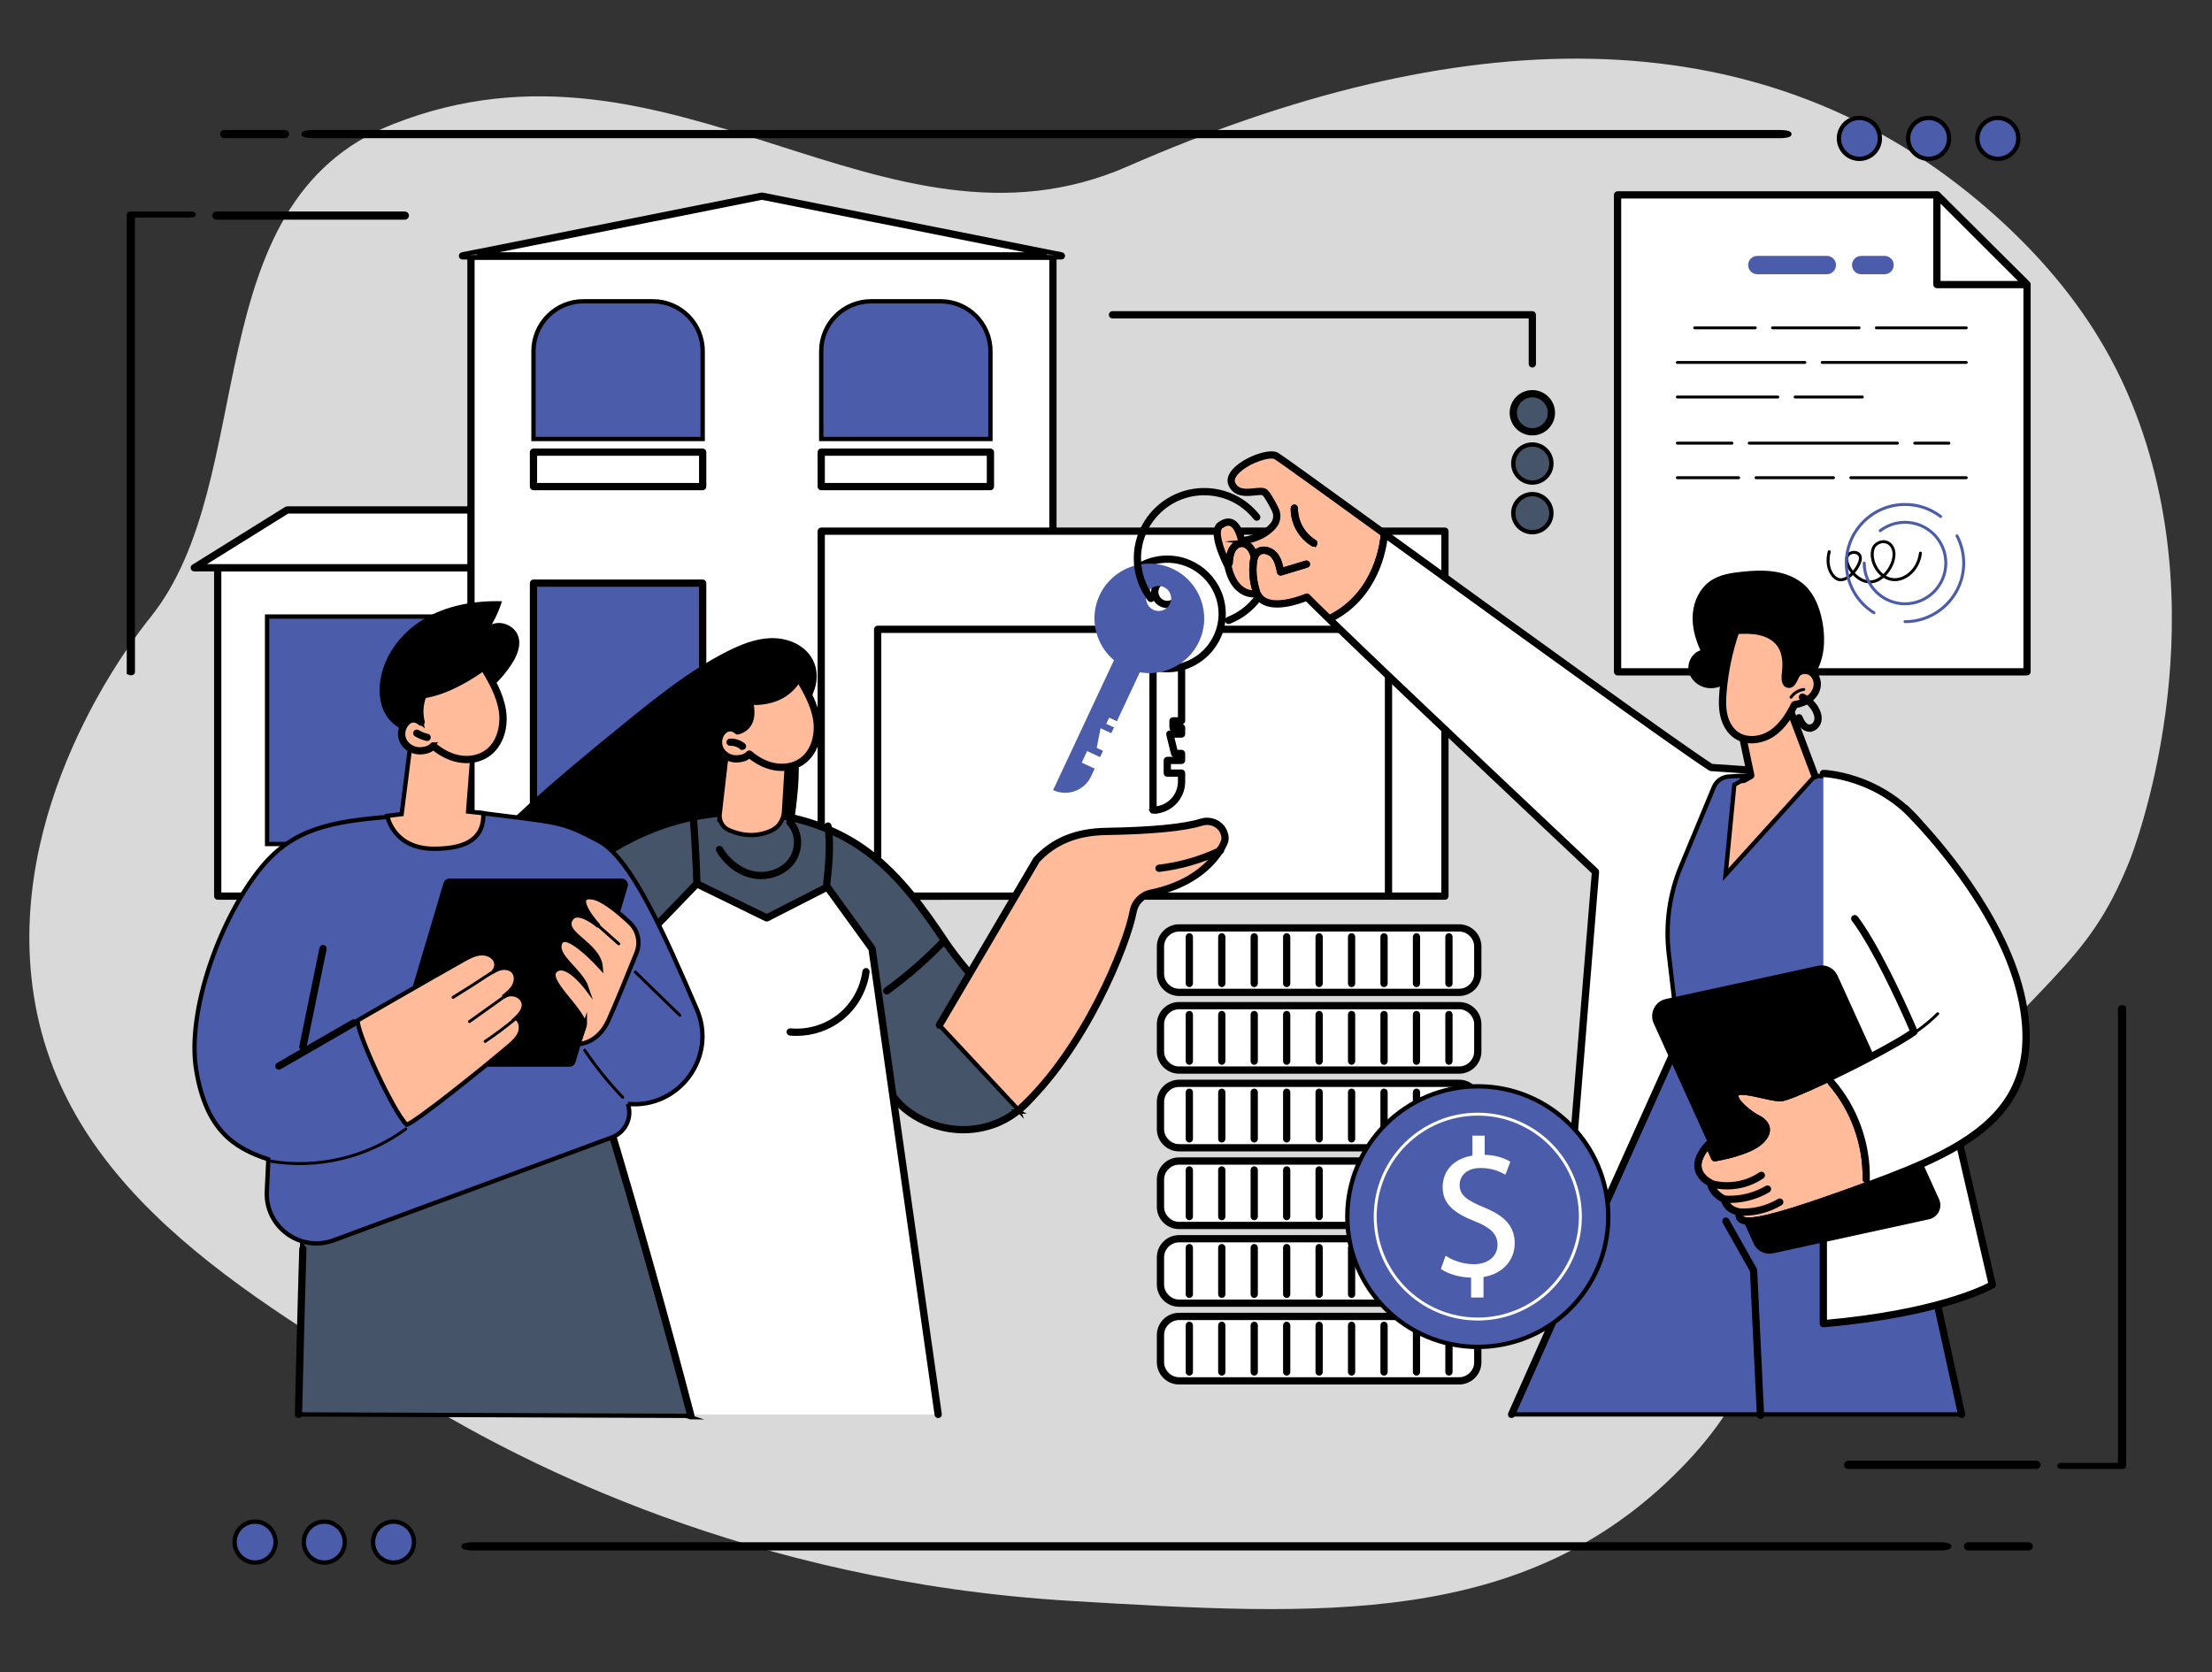 <?xml version="1.0" encoding="UTF-8"?><svg id="Layer_1" xmlns="http://www.w3.org/2000/svg" viewBox="0 0 2049.43 1549.35"><rect x="0" y="0" width="2049.43" height="1549.35" fill="#333333" stroke="none"/><defs><style>.cls-1{fill:#e2eaff;}.cls-2{fill:#fff;}.cls-3,.cls-4,.cls-5{stroke:#000;stroke-miterlimit:10;stroke-width:4px;}.cls-3,.cls-6{fill:#4b5cab;}.cls-4{fill:#ffbb9a;}.cls-5{fill:#455469;}.cls-7{fill:#d9d9d9;}</style></defs><path class="cls-7" d="M1833.57,186.75c-209.41-176.07-484.59-165.81-788.86-32.53-226.09,99.03-422-141.27-680.78-39.09-185.14,73.1-121.79,329.32-224.73,457.12-14.46,17.95-128.3,163.24-110.03,334.01,20.25,189.27,190.02,290.34,367.54,396.03,85.72,51.04,295.86,163.36,595.56,181.22,231.56,13.81,419.68,25.02,564.47-122.23,74.07-75.33,58.13-112.12,200.92-291.65,133.58-167.97,174.06-169.12,215.43-272.05,3.49-8.68,82.6-213.54,5.59-414.78-18.39-48.05-55.02-120.31-145.1-196.05Z"/><path class="cls-5" d="M264.02,122.46h-56.33c-1,0-1.8.81-1.8,1.8s.81,1.8,1.8,1.8h56.33c1,0,1.8-.81,1.8-1.8s-.81-1.8-1.8-1.8Z"/><path class="cls-5" d="M1649.28,122.46H289.91c-4.78,0-8.64.81-8.64,1.8s3.87,1.8,8.64,1.8h1359.37c4.78,0,8.64-.81,8.64-1.8s-3.87-1.8-8.64-1.8Z"/><path class="cls-5" d="M177.56,197.99h-56.32c-1,0-1.8.37-1.8.82v424.55c1.59.82,3.6.32,3.6-.4V199.63h54.43c.9,0,1.73-.28,1.87-.68.18-.51-.68-.96-1.78-.96Z"/><path class="cls-5" d="M375.1,197.99h-174.63c-1,0-1.8.81-1.8,1.8s.81,1.8,1.8,1.8h174.63c1,0,1.8-.81,1.8-1.8s-.81-1.8-1.8-1.8Z"/><ellipse class="cls-3" cx="1722.74" cy="128.23" rx="18.97" ry="18.96"/><ellipse class="cls-3" cx="1786.88" cy="128.23" rx="18.97" ry="18.96"/><ellipse class="cls-3" cx="1851.01" cy="128.23" rx="18.97" ry="18.96"/><path class="cls-5" d="M1823.32,1434.75h56.33c1,0,1.8-.81,1.8-1.8s-.81-1.8-1.8-1.8h-56.33c-1,0-1.8.81-1.8,1.8s.81,1.8,1.8,1.8Z"/><path class="cls-5" d="M438.06,1434.74h1359.37c4.78,0,8.64-.81,8.64-1.8s-3.87-1.8-8.64-1.8H438.06c-4.78,0-8.64.81-8.64,1.8s3.87,1.8,8.64,1.8Z"/><path class="cls-5" d="M1909.78,1359.22h56.32c1,0,1.8-.37,1.8-.82v-424.55c-1.59-.82-3.6-.32-3.6.4v423.33h-54.43c-.9,0-1.73.28-1.87.68-.18.51.68.96,1.78.96Z"/><path class="cls-5" d="M1712.25,1359.22h174.63c1,0,1.8-.81,1.8-1.8s-.81-1.8-1.8-1.8h-174.63c-1,0-1.8.81-1.8,1.8s.81,1.8,1.8,1.8Z"/><ellipse class="cls-3" cx="364.6" cy="1428.98" rx="18.97" ry="18.96"/><ellipse class="cls-3" cx="300.46" cy="1428.98" rx="18.97" ry="18.96"/><ellipse class="cls-3" cx="236.33" cy="1428.98" rx="18.97" ry="18.96"/><g id="Leasing_service"><polygon class="cls-2" points="1498.68 180.58 1794.5 180.58 1878.05 263.57 1878.05 622.55 1498.68 622.55 1498.68 180.58"/><path class="cls-5" d="M1878.05,623.91h-379.37c-.75,0-1.36-.61-1.36-1.36V180.58c0-.75.61-1.36,1.36-1.36h295.82c.36,0,.71.14.96.4l83.55,83c.26.26.4.6.4.97v358.97c0,.75-.61,1.36-1.36,1.36ZM1500.05,621.18h376.64v-357.04l-82.75-82.2h-293.89v439.24Z"/><polygon class="cls-2" points="1794.55 263.7 1877.81 263.7 1794.55 180.56 1794.55 263.7"/><path class="cls-5" d="M1877.81,265.07h-83.26c-.75,0-1.36-.61-1.36-1.36v-83.14c0-.55.33-1.05.84-1.26.51-.21,1.1-.09,1.49.29l83.26,83.14c.39.39.51.98.3,1.49-.21.51-.71.84-1.26.84ZM1795.92,262.34h78.59l-78.59-78.49v78.49Z"/><path class="cls-6" d="M1692.57,254.11h-64.42c-4.69,0-8.49-3.8-8.49-8.49s3.8-8.5,8.49-8.5h64.42c4.69,0,8.49,3.8,8.49,8.49s-3.8,8.5-8.49,8.5Z"/><path class="cls-6" d="M1746.06,254.11h-21.69c-4.69,0-8.49-3.8-8.49-8.49s3.8-8.5,8.49-8.5h21.69c4.69,0,8.49,3.8,8.49,8.49s-3.8,8.5-8.49,8.5Z"/><path d="M1805.7,412h-31.68c-.75,0-1.36-.61-1.36-1.36s.61-1.36,1.36-1.36h31.68c.75,0,1.36.61,1.36,1.36s-.61,1.36-1.36,1.36Z"/><path d="M1757.97,412h-137.3c-.75,0-1.36-.61-1.36-1.36s.61-1.36,1.36-1.36h137.3c.75,0,1.36.61,1.36,1.36s-.61,1.36-1.36,1.36Z"/><path d="M1604.63,412h-50.53c-.75,0-1.36-.61-1.36-1.36s.61-1.36,1.36-1.36h50.53c.75,0,1.36.61,1.36,1.36s-.61,1.36-1.36,1.36Z"/><path d="M1821.75,444.05h-106.98c-.75,0-1.36-.61-1.36-1.36s.61-1.36,1.36-1.36h106.98c.75,0,1.36.61,1.36,1.36s-.61,1.36-1.36,1.36Z"/><path d="M1698.73,444.05h-71.78c-.75,0-1.36-.61-1.36-1.36s.61-1.36,1.36-1.36h71.78c.75,0,1.36.61,1.36,1.36s-.61,1.36-1.36,1.36Z"/><path d="M1610.9,444.05h-56.81c-.75,0-1.36-.61-1.36-1.36s.61-1.36,1.36-1.36h56.81c.75,0,1.36.61,1.36,1.36s-.61,1.36-1.36,1.36Z"/><path d="M1821.75,305.17h-83.28c-.75,0-1.36-.61-1.36-1.36s.61-1.36,1.36-1.36h83.28c.75,0,1.36.61,1.36,1.36s-.61,1.36-1.36,1.36Z"/><path d="M1722.42,305.17h-80.14c-.75,0-1.36-.61-1.36-1.36s.61-1.36,1.36-1.36h80.14c.75,0,1.36.61,1.36,1.36s-.61,1.36-1.36,1.36Z"/><path d="M1626.24,305.17h-56.1c-.75,0-1.36-.61-1.36-1.36s.61-1.36,1.36-1.36h56.1c.75,0,1.36.61,1.36,1.36s-.61,1.36-1.36,1.36Z"/><path d="M1821.75,337.22h-133.46c-.75,0-1.36-.61-1.36-1.36s.61-1.36,1.36-1.36h133.46c.75,0,1.36.61,1.36,1.36s-.61,1.36-1.36,1.36Z"/><path d="M1672.24,337.22h-118.14c-.75,0-1.36-.61-1.36-1.36s.61-1.36,1.36-1.36h118.14c.75,0,1.36.61,1.36,1.36s-.61,1.36-1.36,1.36Z"/><path d="M1725.47,369.27h-62.28c-.75,0-1.36-.61-1.36-1.36s.61-1.36,1.36-1.36h62.28c.75,0,1.36.61,1.36,1.36s-.61,1.36-1.36,1.36Z"/><path d="M1647.15,369.27h-93.05c-.75,0-1.36-.61-1.36-1.36s.61-1.36,1.36-1.36h93.05c.75,0,1.36.61,1.36,1.36s-.61,1.36-1.36,1.36Z"/><path d="M1732.43,540.57c-.14,0-.28,0-.42,0-5.89-.15-11.3-3.44-15.31-7.66-.28.28-.57.55-.87.82-4.34,3.96-8.81,5.6-12.6,4.61-2.99-.78-5.74-3.14-7.76-6.64-3.32-5.77-4.04-13.37-1.97-20.85.2-.73.96-1.15,1.68-.95.73.2,1.15.95.95,1.68-1.85,6.68-1.21,13.7,1.7,18.76,1.62,2.82,3.84,4.77,6.08,5.36,3.86,1.01,7.96-2.06,10.07-3.98.31-.28.61-.57.91-.87-1.06-1.33-1.98-2.71-2.73-4.09-2.76-5.01-3.28-9.65-1.44-12.74,1.53-2.57,5.28-4.02,8.69-3.37,3,.57,5.07,2.62,5.55,5.5.61,3.69-2.13,9.78-6.4,14.75,3.57,3.78,8.4,6.81,13.5,6.95,3.9.1,7.61-1.56,10.8-4.09-2.19-1.78-4.13-4.02-5.71-6.64-3.86-6.38-4.97-13.82-2.91-19.42,1.32-3.57,5.13-6.45,9.28-7.02,4.02-.55,7.72,1.1,10.18,4.51,3.57,4.96,3.25,12.85-.84,20.59-1.36,2.58-3.27,5.31-5.62,7.71,2.01,1.15,4.17,1.9,6.4,2.19,4.54.6,9.64-1,13.97-4.36,5.66-4.4,9.42-11.3,10.33-18.93.09-.75.75-1.29,1.52-1.19.75.09,1.28.77,1.19,1.52-.99,8.35-5.14,15.92-11.37,20.76-4.9,3.81-10.73,5.6-16,4.92-2.86-.37-5.61-1.39-8.12-2.96-3.57,3.02-7.93,5.16-12.77,5.16ZM1745.04,503.29c-.42,0-.8.03-1.12.08-3.19.44-6.11,2.6-7.09,5.26-1.76,4.76-.71,11.46,2.68,17.07,1.5,2.49,3.36,4.59,5.45,6.22,2.25-2.21,4.15-4.81,5.52-7.42,3.6-6.82,4-13.61,1.04-17.72-2.06-2.86-4.64-3.48-6.48-3.48ZM1717.73,513.21c-1.95,0-3.86.86-4.66,2.2-1.31,2.2-.76,5.95,1.49,10.03.61,1.11,1.36,2.24,2.21,3.35,3.73-4.48,5.93-9.68,5.51-12.2-.39-2.36-2.28-3.06-3.37-3.26-.39-.07-.79-.11-1.18-.11Z"/><path class="cls-6" d="M1765.01,577.42c-.75,0-1.36-.61-1.36-1.36s.61-1.36,1.36-1.36c29.23,0,53-23.74,53-52.93,0-8.55-2.09-17.05-6.04-24.57-.35-.67-.09-1.49.57-1.84.67-.35,1.49-.09,1.84.57,4.16,7.91,6.36,16.85,6.36,25.84,0,30.69-25,55.66-55.73,55.66Z"/><path class="cls-6" d="M1736.24,569.2c-.25,0-.5-.07-.72-.21-16.43-10.25-26.24-27.91-26.24-47.23,0-30.69,25-55.66,55.73-55.66,12.35,0,24.06,3.95,33.85,11.44.6.46.71,1.31.26,1.91-.46.6-1.31.71-1.91.26-9.31-7.11-20.44-10.87-32.19-10.87-29.22,0-53,23.74-53,52.93,0,18.37,9.33,35.17,24.95,44.92.64.4.83,1.24.44,1.88-.26.41-.7.64-1.16.64Z"/><path class="cls-6" d="M1765.01,560.88c-21.6,0-39.17-17.55-39.17-39.12,0-.75.61-1.36,1.36-1.36s1.36.61,1.36,1.36c0,20.07,16.35,36.39,36.44,36.39s36.44-16.33,36.44-36.39-16.35-36.39-36.44-36.39c-8.1,0-15.77,2.6-22.17,7.51-.6.46-1.45.35-1.91-.25-.46-.6-.35-1.45.25-1.91,6.89-5.28,15.13-8.07,23.83-8.07,21.6,0,39.17,17.55,39.17,39.12s-17.57,39.12-39.17,39.12Z"/><rect class="cls-2" x="201.71" y="526.12" width="670.96" height="304.28"/><path class="cls-5" d="M872.67,831.77H201.71c-.75,0-1.36-.61-1.36-1.36v-304.28c0-.75.61-1.36,1.36-1.36h670.96c.75,0,1.36.61,1.36,1.36v304.28c0,.75-.61,1.36-1.36,1.36ZM203.07,829.04h668.23v-301.56H203.07v301.56Z"/><rect class="cls-3" x="247.47" y="571.33" width="160.92" height="210.77"/><polygon class="cls-2" points="454.16 526.12 180 526.12 266.06 472.54 454.16 472.54 454.16 526.12"/><path class="cls-5" d="M454.16,527.49H180c-.61,0-1.14-.4-1.31-.99s.07-1.21.59-1.53l86.06-53.58c.22-.13.47-.21.72-.21h188.1c.75,0,1.36.61,1.36,1.36v53.58c0,.75-.61,1.36-1.36,1.36ZM184.77,524.76h268.03v-50.85h-186.35l-81.68,50.85Z"/><rect class="cls-2" x="436.36" y="237.44" width="539.19" height="592.97"/><path class="cls-5" d="M975.55,831.77H436.36c-.75,0-1.36-.61-1.36-1.36V237.44c0-.75.61-1.36,1.36-1.36h539.19c.75,0,1.36.61,1.36,1.36v592.97c0,.75-.61,1.36-1.36,1.36ZM437.72,829.04h536.46V238.81H437.72v590.24Z"/><rect class="cls-3" x="494.27" y="540.38" width="156.77" height="290.03"/><path class="cls-5" d="M651.04,831.77h-156.77c-.75,0-1.36-.61-1.36-1.36v-290.03c0-.75.61-1.36,1.36-1.36h156.77c.75,0,1.36.61,1.36,1.36v290.03c0,.75-.61,1.36-1.36,1.36ZM495.63,829.04h154.04v-287.3h-154.04v287.3Z"/><path class="cls-3" d="M651.04,406.81h-156.77v-81.42c0-25.51,20.68-46.19,46.19-46.19h64.39c25.51,0,46.19,20.68,46.19,46.19v81.42Z"/><rect class="cls-2" x="494.27" y="418.99" width="156.77" height="31.91"/><path class="cls-5" d="M651.04,452.27h-156.77c-.75,0-1.36-.61-1.36-1.36v-31.91c0-.75.61-1.36,1.36-1.36h156.77c.75,0,1.36.61,1.36,1.36v31.91c0,.75-.61,1.36-1.36,1.36ZM495.63,449.54h154.04v-29.18h-154.04v29.18Z"/><path class="cls-3" d="M917.64,406.81h-156.77v-81.42c0-25.51,20.68-46.19,46.19-46.19h64.39c25.51,0,46.19,20.68,46.19,46.19v81.42Z"/><rect class="cls-2" x="760.87" y="418.99" width="156.77" height="31.91"/><path class="cls-5" d="M917.64,452.27h-156.77c-.75,0-1.36-.61-1.36-1.36v-31.91c0-.75.61-1.36,1.36-1.36h156.77c.75,0,1.36.61,1.36,1.36v31.91c0,.75-.61,1.36-1.36,1.36ZM762.23,449.54h154.04v-29.18h-154.04v29.18Z"/><polygon class="cls-2" points="983.42 237.11 428.48 237.11 705.95 181.76 983.42 237.11"/><path class="cls-5" d="M983.42,238.47H428.48c-.7,0-1.29-.53-1.36-1.23-.07-.7.4-1.34,1.09-1.47l277.47-55.35c.18-.03.36-.03.53,0l277.47,55.35c.69.14,1.16.77,1.09,1.47-.07.7-.66,1.23-1.36,1.23ZM442.3,235.74h527.3l-263.65-52.59-263.65,52.59Z"/><rect class="cls-2" x="760.87" y="492.22" width="577.87" height="338.19"/><path class="cls-5" d="M1338.74,831.77h-577.87c-.75,0-1.36-.61-1.36-1.36v-338.19c0-.75.61-1.36,1.36-1.36h577.87c.75,0,1.36.61,1.36,1.36v338.19c0,.75-.61,1.36-1.36,1.36ZM762.23,829.04h575.14v-335.46h-575.14v335.46Z"/><path class="cls-5" d="M1286.45,831.77c-.75,0-1.36-.61-1.36-1.36v-245.88h-470.57v245.37c0,.75-.61,1.36-1.36,1.36s-1.36-.61-1.36-1.36v-246.73c0-.75.61-1.36,1.36-1.36h473.3c.75,0,1.36.61,1.36,1.36v247.25c0,.75-.61,1.36-1.36,1.36Z"/><path d="M714.22,591.33c-14.35.41-28.04,5.98-40.83,12.47-34.34,17.42-64.6,41.76-94.47,66.04-62.96,51.17-126.05,103.42-175.83,167.44-12.44,16-24.57,36.55-17.06,55.37,7.33,18.38,29.38,25.17,48.67,29.68,34.84,8.13,69.95,16.21,105.71,17.59,35.75,1.38,72.58-4.33,103.56-22.2,42.61-24.58,69.99-69.9,83.33-117.18,6.54-23.17,10.08-47.04,12.12-70.99,1.81-21.27-1.36-45.96,5.07-66.39,4.51-14.35,14.13-24.91,11.87-41.21-2.84-20.52-22.68-31.18-42.14-30.62Z"/><path class="cls-5" d="M920.34,1042.03c29.06-10.25,50-38.39,51.68-61.87-26.68-25.23-75.72-76.8-96.11-107.32-20.39-30.52-42.14-60.99-71.5-83.06-55.86-41.98-134.55-47.31-199.56-21.62-65.01,25.68-116.57,79.25-148.85,141.16-17.74,34.03-30.37,72.56-24.45,110.46,5.92,37.9,34.53,74.12,72.65,79.03,33.35,4.3,64.64-14.78,93.86-31.4,39.65-22.55,81.14-41.86,123.92-57.69,21.35-7.9,43.06-15.24,65.07-21.12,11.27-3.01,13.52-1.57,18.89,8.42,4.81,8.94,16.16,11.34,22.11,19.6,13.01,18.05,50.12,40.29,92.29,25.42Z"/><path class="cls-5" d="M513.99,1100.8c-3.29,0-6.61-.2-9.96-.64-41.08-5.3-68.23-44.34-73.82-80.17-5.18-33.21,2.86-69.62,24.59-111.3,35.03-67.17,88.14-117.53,149.56-141.79,68.44-27.04,147.29-18.48,200.88,21.8,29.85,22.43,51.84,53.5,71.81,83.39,20.29,30.38,69.23,81.86,95.91,107.09.3.28.45.68.42,1.09-1.6,22.45-21.72,52.17-52.59,63.06l-.45-1.29.45,1.29c-41.35,14.58-79.77-6.37-93.85-25.91-2.62-3.63-6.49-6.17-10.23-8.62-4.54-2.97-9.23-6.04-11.97-11.13-5.02-9.33-6.61-10.61-17.34-7.75-19.58,5.23-40.22,11.93-64.95,21.08-42.66,15.79-84.29,35.17-123.72,57.6l-4.37,2.49c-25.63,14.63-52.04,29.71-80.37,29.71ZM686.65,753.99c-27.27,0-55.05,5.07-81.29,15.44-60.81,24.02-113.42,73.93-148.14,140.52-21.45,41.14-29.41,77-24.32,109.61,5.44,34.83,31.73,72.76,71.47,77.89,31.23,4.03,60.42-12.63,88.63-28.74l4.37-2.49c39.56-22.5,81.32-41.94,124.12-57.79,24.81-9.18,45.52-15.91,65.19-21.16,12.26-3.28,14.98-1.06,20.45,9.09,2.41,4.48,6.61,7.23,11.06,10.14,3.95,2.59,8.04,5.26,10.95,9.3,13.58,18.85,50.71,39.05,90.73,24.93,29.52-10.41,48.85-38.55,50.72-60.04-26.87-25.47-75.54-76.73-95.83-107.1-19.84-29.7-41.67-60.55-71.18-82.72-32.33-24.29-74-36.88-116.95-36.88Z"/><path class="cls-5" d="M705.14,812.67c-2.69,0-5.41-.28-8.1-.85-12.72-2.71-24.23-11.43-31.58-23.92-.38-.65-.17-1.49.49-1.87s1.49-.16,1.87.48c6.86,11.66,18,20.13,29.8,22.64,13.02,2.77,26.78-1.88,34.25-11.57,7.92-10.27,7.49-25.78-.96-34.56-.52-.54-.51-1.41.04-1.93.55-.52,1.41-.5,1.93.04,9.34,9.72,9.86,26.82,1.15,38.12-6.55,8.49-17.51,13.42-28.89,13.42Z"/><polygon class="cls-2" points="869.21 1310.68 807.94 879.1 766.52 821.91 710.41 850.59 645.54 818.93 587.55 879.1 494.51 1310.68 869.21 1310.68"/><path class="cls-5" d="M869.21,1312.05c-.67,0-1.25-.49-1.35-1.17l-61.22-431.25-40.53-55.96-55.07,28.14c-.38.2-.83.2-1.22.01l-63.97-31.22-57.3,59.45c-.52.54-1.39.56-1.93.04-.54-.52-.56-1.39-.03-1.93l57.99-60.16c.41-.43,1.05-.54,1.58-.28l64.25,31.35,55.51-28.37c.6-.31,1.33-.13,1.73.41l41.42,57.19c.13.18.21.39.25.61l61.27,431.59c.11.75-.41,1.44-1.16,1.54-.07,0-.13.01-.19.01Z"/><path class="cls-5" d="M821.55,919.6c-.42,0-.84-.19-1.1-.56-.44-.61-.31-1.46.3-1.91,18.99-13.81,36.84-29.41,53.07-46.37.52-.54,1.38-.56,1.93-.04.55.52.56,1.39.04,1.93-16.34,17.08-34.32,32.79-53.44,46.69-.24.18-.52.26-.8.26Z"/><path d="M530.54,881.47c-.2,0-.41-.05-.61-.14-12.93-6.41-24.24-16.69-31.84-28.95-.4-.64-.2-1.48.44-1.88.64-.4,1.48-.2,1.88.44,7.34,11.83,18.25,21.75,30.74,27.94.67.33.95,1.15.62,1.83-.24.48-.72.76-1.22.76Z"/><path class="cls-5" d="M645.6,817.93c-.74,0-1.34-.59-1.36-1.33-.43-15.33-1.73-41.25-3.39-61.14-.06-.75.49-1.41,1.25-1.47.77-.06,1.41.5,1.47,1.25,1.66,19.93,2.97,45.92,3.4,61.29.02.75-.57,1.38-1.33,1.4-.01,0-.03,0-.04,0Z"/><path class="cls-5" d="M766.02,820.17s-.1,0-.15,0c-.75-.08-1.29-.75-1.21-1.5,2.05-18.93,3.68-37.23,1.1-52.99-.12-.74.38-1.45,1.12-1.57.75-.12,1.45.38,1.57,1.13,2.64,16.1,1,34.6-1.07,53.73-.08.7-.67,1.22-1.36,1.22Z"/><path class="cls-5" d="M738.12,957.93c-2.05,0-4.1-.1-6.14-.29-.75-.07-1.3-.74-1.23-1.49.07-.75.73-1.3,1.49-1.23,16.18,1.54,32.75-3.37,45.46-13.48,12.71-10.11,21.2-25.13,23.3-41.22.1-.75.77-1.27,1.53-1.18.75.1,1.27.78,1.18,1.53-2.19,16.78-11.05,32.45-24.3,43-11.65,9.27-26.41,14.35-41.27,14.35Z"/><path class="cls-4" d="M943.85,1028.75c59.09-53.18,100.06-151.34,106.02-184,1.56-8.53,8.08-15.36,16.6-17.1,55.61-11.41,67.83-47.2,67.83-47.2,1.28-2.91.83-6.15-.43-9.26-3.27-8.08-12.44-11.89-20.77-9.29-16.13,5.04-46.29,7.87-88.44,8.57-30.49.51-50.18,10.97-64.31,26.38l-90.01,153.13,73.51,78.78Z"/><path class="cls-5" d="M943.85,1030.11c-.37,0-.75-.15-1.01-.45-.5-.56-.46-1.42.1-1.93,60.65-54.58,100.11-153.19,105.59-183.23,1.68-9.2,8.61-16.34,17.66-18.2,54.11-11.1,66.69-45.95,66.81-46.3,1.03-2.37.88-5.13-.4-8.3-2.92-7.2-11.31-10.94-19.1-8.5-16.04,5.01-45.93,7.92-88.82,8.63-26.96.45-47.65,8.9-63.23,25.83l-89.94,153c-.38.65-1.22.87-1.87.48-.65-.38-.87-1.22-.49-1.87l90.01-153.13c.05-.08.11-.16.17-.23,16.13-17.59,37.48-26.36,65.29-26.82,42.63-.71,72.26-3.57,88.05-8.5,9.14-2.85,19,1.57,22.44,10.08,1.57,3.88,1.71,7.35.41,10.32-.08.26-13.07,36.55-68.8,47.98-7.96,1.63-14.05,7.92-15.53,16.01-5.53,30.3-45.31,129.76-106.45,184.77-.26.23-.59.35-.91.35Z"/><path class="cls-5" d="M1073.8,805.98c-.68,0-1.27-.51-1.35-1.2-.09-.75.45-1.43,1.19-1.52,19.09-2.27,37.58-7.52,55-15.6.01-.11.04-.23.09-.34.28-.7,1.08-1.04,1.78-.76l.8.32c.5.2.84.68.86,1.22.02.54-.29,1.04-.78,1.27-18.15,8.63-37.47,14.21-57.42,16.58-.05,0-.11,0-.16,0Z"/><path class="cls-4" d="M666.8,754.41l6.39-56.02c.45-3.94,4.17-6.66,8.07-5.89l42.33,8.34c3.34.66,5.67,3.67,5.47,7.06l-2.68,44.47c-.46,7.57-5.05,14.28-11.96,17.43-8.79,4.01-22.3,6.75-39.17-.61-5.76-2.52-9.16-8.55-8.45-14.79Z"/><path d="M665.72,761.74c-.06,0-.12,0-.17-.01-.75-.1-1.28-.78-1.18-1.53l7.32-57.14c.1-.75.78-1.27,1.53-1.18.75.1,1.28.78,1.18,1.53l-7.32,57.14c-.09.69-.68,1.19-1.35,1.19Z"/><path d="M725.78,759.43s-.07,0-.11,0c-.75-.06-1.31-.71-1.26-1.47l3.64-47.01c.06-.75.7-1.31,1.47-1.26.75.06,1.31.71,1.26,1.47l-3.64,47.01c-.06.72-.65,1.26-1.36,1.26Z"/><path class="cls-4" d="M683.34,677.36s-5.04-5.2-11.13-1.79c-6,3.36-8.08,11.84-5.3,18.12,2.78,6.28,9.97,10.14,16.82,9.46,3.87-.38,7.41-1.13,10.52-4.41,6.61,5.66,14.49,10.04,23.05,11.66,8.56,1.62,17.83.3,25.08-4.51,12.15-8.05,16.55-24.37,14.41-38.76-2.15-14.39-9.64-27.36-17.1-39.86,0,0-9.27,24.72-45.36,22.54,3.27,14.08.81,24.12-10.99,27.55Z"/><path class="cls-4" d="M724.3,712.43c-2.4,0-4.83-.23-7.26-.68-7.8-1.47-15.63-5.33-22.73-11.16-3.36,2.99-7.13,3.61-10.45,3.93-7.61.75-15.24-3.57-18.2-10.27-3.18-7.2-.49-16.3,5.89-19.87,5.03-2.82,9.82-.54,12.15,1.44,9.69-3.16,12.64-11.35,9.31-25.7-.1-.42,0-.86.29-1.19.28-.33.7-.5,1.12-.48,34.68,2.11,43.91-21.42,44-21.66.18-.49.63-.83,1.16-.88.53-.05,1.03.21,1.29.66,6.69,11.21,15.01,25.16,17.27,40.36,2.49,16.68-3.4,32.41-15,40.1-5.34,3.54-11.95,5.39-18.83,5.39ZM694.25,697.38c.31,0,.63.11.89.33,6.98,5.98,14.73,9.9,22.41,11.35,8.69,1.64,17.47.08,24.08-4.3,12.19-8.07,15.72-24.61,13.81-37.42-2.05-13.72-9.33-26.6-15.63-37.21-3.44,6.18-15.13,22.18-43.76,21.13,3.02,14.94-1.12,24.15-12.32,27.41-.49.14-1.01,0-1.36-.36-.18-.19-4.41-4.39-9.49-1.55-5.11,2.86-7.32,10.52-4.72,16.38,2.5,5.65,8.98,9.29,15.43,8.66,4.01-.4,7.02-1.2,9.67-3.99.27-.28.63-.43.99-.43Z"/><path class="cls-4" d="M687.93,692.94c-.3,0-.61-.1-.86-.31-2.93-2.4-6.78-3.69-10.58-3.52-.72.04-1.39-.55-1.42-1.3-.03-.75.55-1.39,1.3-1.42,4.48-.2,8.99,1.31,12.43,4.13.58.48.67,1.34.19,1.92-.27.33-.66.5-1.06.5Z"/><polygon class="cls-5" points="640.14 1312.02 276.54 1310.68 280.6 1124.55 564.51 1042.26 640.14 1312.02"/><path class="cls-3" d="M640.14,1313.39c-.61,0-1.16-.41-1.32-1.02-23.75-90.91-49.19-181.66-75.62-269.72-.22-.72.19-1.48.92-1.7.72-.22,1.48.19,1.7.92,26.43,88.09,51.88,178.87,75.64,269.81.19.73-.25,1.47-.98,1.67-.12.03-.23.04-.35.04Z"/><path class="cls-3" d="M276.54,1312.05s-.02,0-.03,0c-.75-.02-1.35-.64-1.33-1.4,2.12-89.71,4.04-152.79,4.06-153.42.02-.74.63-1.32,1.36-1.32.01,0,.03,0,.04,0,.75.02,1.35.65,1.32,1.41-.02.63-1.94,63.7-4.06,153.4-.02.74-.63,1.33-1.36,1.33Z"/><path class="cls-3" d="M581.71,1022.97c47.72,4.42,82.85-43.73,63.91-87.68-30.68-71.18-61.2-140.35-90.9-155.98-35.45-18.65-34.83-16.58-112.67-26.39-1.52,4.86,5.76,9.4,2.53,13.37-6.24,7.66-16.21,11.88-25.77,13.4-9.19,1.46-18.85.96-27.81-1.53-8.06-2.24-15.92-6.32-21.88-12.25-2.74-2.73-4.98-5.83-6.67-9.2-55.73,4.43-90.81,11.17-120.25,47.04-37.94,46.23-69.56,133.2-60.34,188.11,9.21,54.91,34.5,71.9,66.77,82.48l-1.41,29.69c-1.56,32.9,31.03,56.7,61.97,45.26l257.71-95.3c12.54-4.64,19.11-18.38,14.83-31.02Z"/><path d="M362.53,981.03l48.39-162.73c.73-2.46,2.99-4.14,5.56-4.14h159.53c3.88,0,6.67,3.73,5.56,7.44l-48.39,162.73c-.73,2.46-2.99,4.14-5.56,4.14h-159.53c-3.88,0-6.67-3.73-5.56-7.44Z"/><path class="cls-4" d="M478.47,943.39c5.58-5.37,8.99-11.2,5.43-16.92-3.56-5.72-12.52-7.05-17.6-2.62,3.76-2.96,7.63-6.03,9.92-10.23,2.29-4.2,2.6-9.86-.56-13.45-2.77-3.16-7.53-3.95-11.64-3.04-2.03.45-3.94,1.25-5.78,2.21,1.79-2.67,2.27-6.45.76-9.37-2.58-4.99-8.88-7.12-14.47-6.49-5.59.63-10.66,3.45-15.55,6.21-32.77,18.42-97.53,55.82-97.53,55.82-1.7,9.31,32.42,84.23,45.33,96.75,8.35-2.51,70.96-52.57,94.69-72.88,3.98-3.41,8.07-7.01,10.09-11.84,2.02-4.83,1.27-11.24-3.08-14.15Z"/><path d="M419.79,925.56c-.46,0-.91-.23-1.16-.65-.39-.64-.19-1.48.45-1.88,11.98-7.36,23.96-15.05,35.63-22.86.63-.42,1.47-.25,1.89.38.42.63.25,1.47-.37,1.89-11.7,7.83-23.72,15.54-35.72,22.91-.22.14-.47.2-.71.2Z"/><path d="M434.97,947.99c-.43,0-.85-.2-1.11-.57-.44-.61-.3-1.47.32-1.9l30.93-22.08c.61-.44,1.47-.29,1.9.32.44.61.29,1.47-.32,1.9l-30.93,22.08c-.24.17-.52.25-.79.25Z"/><path d="M449.47,966.4c-.44,0-.87-.21-1.13-.6-.42-.62-.26-1.47.37-1.89,9.38-6.33,18.57-13.18,27.31-20.36.58-.48,1.44-.39,1.92.19.48.58.39,1.44-.19,1.92-8.81,7.23-18.07,14.13-27.52,20.51-.23.16-.5.23-.76.23Z"/><path d="M277.7,1079.6c-8.82,0-17.66-.7-26.43-2.12-.74-.12-1.25-.82-1.13-1.57.12-.74.83-1.25,1.57-1.13,43.2,7.01,88.19-3.81,123.44-29.7.61-.45,1.46-.32,1.91.29.45.61.32,1.46-.29,1.91-28.68,21.06-63.71,32.32-99.06,32.32Z"/><path class="cls-3" d="M258.34,989.25c-.47,0-.93-.25-1.18-.68-.38-.65-.15-1.49.5-1.86l69.5-40.09c.65-.38,1.49-.15,1.86.5.38.65.15,1.49-.5,1.86l-69.5,40.09c-.22.12-.45.18-.68.18Z"/><path class="cls-3" d="M280.6,971.46c-.09,0-.18,0-.28-.03-.74-.15-1.21-.87-1.06-1.61l18.71-91.09c.15-.74.87-1.21,1.61-1.06.74.15,1.21.87,1.06,1.61l-18.71,91.09c-.13.65-.7,1.09-1.34,1.09Z"/><path class="cls-4" d="M541.85,949.95l-5.89,17.61s17.77-.12,27.73-22.08c6.62-14.59,18.64-44.19,25.96-62.43,3.89-9.68,1.49-20.75-6.1-27.91-10.34-9.77-24.95-22-34.66-23.55-16.46-2.63-3.45,16.53,5.83,26.6,0,0-18.78-16.34-25.45-7.07-9.99,13.88,25.57,23.4,27.31,45.12,0,0-32.18-35.47-37.58-22.47-5.22,12.57,19.12,25.37,24.5,41.58,0,0-19.1-25.49-29.13-15.88-9.32,8.93,24.58,35.09,27.48,50.5Z"/><path d="M535.96,968.92c-.44,0-.85-.21-1.1-.56-.26-.36-.33-.82-.19-1.23l5.78-17.26c-1.37-6.29-8.2-14.69-14.8-22.81-9.47-11.65-18.41-22.65-12.22-28.59,1.98-1.89,4.38-2.73,7.15-2.51,4.97.41,10.42,4.32,14.87,8.46-2.04-2.52-4.3-4.98-6.53-7.41-7.45-8.12-14.49-15.8-11.17-23.77.84-2.02,2.32-3.27,4.3-3.61,8.4-1.45,25.01,14.64,32.26,22.18-2.55-7.79-9.64-13.94-16.01-19.48-8.22-7.13-15.98-13.87-10.12-22.01,1.39-1.94,3.33-3.06,5.75-3.34,4.13-.48,9.1,1.68,13.25,4.13-4.47-6.07-9.19-14.08-6.88-18.39,1.27-2.37,4.24-3.2,8.83-2.47,10.02,1.6,24.77,13.88,35.38,23.91,8.03,7.59,10.56,19.13,6.43,29.42-6.81,16.96-19.24,47.63-25.98,62.49-10.21,22.5-28.2,22.88-28.96,22.88h0ZM519.7,898.64c-1.7,0-3.14.59-4.39,1.79-4.38,4.2,4.17,14.72,12.44,24.9,6.94,8.54,14.12,17.36,15.44,24.37.04.23.03.47-.05.69l-5.22,15.62c4.74-.73,16.89-4.25,24.53-21.09,6.72-14.81,19.13-45.44,25.94-62.38,3.71-9.23,1.44-19.6-5.77-26.41-10.33-9.76-24.61-21.71-33.94-23.2-2.28-.36-5.17-.48-6,1.06-1.93,3.61,5.11,14.66,13.04,23.26.49.53.48,1.36-.02,1.88-.51.52-1.33.55-1.88.08-.12-.1-12.1-10.41-19.6-9.53-1.65.19-2.9.92-3.84,2.23-4.19,5.83.95,10.77,9.69,18.36,7.96,6.91,16.98,14.74,17.87,25.85.05.58-.28,1.13-.82,1.36-.54.23-1.16.1-1.55-.34-6.66-7.34-25.55-26.12-33.07-24.83-1.05.18-1.76.81-2.24,1.96-2.64,6.37,3.52,13.09,10.67,20.88,5.64,6.15,11.47,12.51,13.87,19.75.21.64-.07,1.33-.66,1.64-.59.31-1.32.14-1.72-.39-.13-.17-12.63-16.7-22.06-17.47-.22-.02-.43-.03-.64-.03Z"/><path d="M573.3,875.99c-.32,0-.65-.11-.91-.34l-18.59-16.45c-.56-.5-.62-1.36-.12-1.93.5-.56,1.36-.62,1.93-.12l18.59,16.45c.56.5.62,1.36.12,1.93-.27.3-.65.46-1.02.46Z"/><path d="M576.96,1018.22c-.36,0-.72-.14-.99-.42-12.97-13.56-24.88-28.31-35.39-43.84-.42-.62-.26-1.47.37-1.9.63-.42,1.47-.26,1.9.37,10.43,15.4,22.24,30.04,35.1,43.49.52.54.5,1.41-.04,1.93-.27.25-.6.38-.94.38Z"/><path d="M629.93,942.23c-.34,0-.69-.13-.95-.39l-41.29-40.1c-.54-.53-.55-1.39-.03-1.93.53-.54,1.39-.55,1.93-.03l41.29,40.1c.54.53.55,1.39.03,1.93-.27.28-.62.41-.98.41Z"/><path d="M473.54,616.2c5.26-7.89,9.6-17.64,6.59-26.63-3.18-9.49-15.17-14.91-24.41-11.03,3.89-6.76,7.05-13.95,9.39-21.39-25.29-.73-51.31,3.73-72.94,16.84-21.63,13.11-38.29,35.71-40.29,60.89-.83,10.47,1.01,21.53,7.26,29.99,6.57,8.88,17.21,13.9,27.94,16.58,13.96,3.48,29.36,3.38,42.09-3.34,8.59-4.53,15.6-12.44,18.63-21.7.77-2.35,1.28-4.79,1.48-7.26.14-1.78-.76-5.06-.08-6.63.81-1.86,4.29-3.72,5.82-5.07,2.18-1.93,4.29-3.95,6.31-6.05,4.51-4.69,8.61-9.78,12.22-15.19Z"/><path d="M450.19,617.44c-.35,0-.7-.13-.96-.4-.53-.53-.54-1.4,0-1.93,5.26-5.3,9.15-11.88,11.26-19.04.21-.72.96-1.14,1.69-.92.72.21,1.14.97.92,1.69-2.23,7.59-6.36,14.57-11.94,20.19-.27.27-.62.4-.97.4Z"/><path class="cls-4" d="M447.86,753.56l-14.15-1.54,3.73-48.22s-11.76-58.77-57.04-14.88l-8.29,65.47-13.31,1.67s5.4,30.54,43.4,30.45c32.28-.07,46.23-10.94,45.66-32.95Z"/><path d="M364.19,756.74c-.68,0-1.27-.5-1.35-1.19-.09-.75.44-1.43,1.18-1.52l6.87-.86,8.16-64.42c.04-.31.18-.59.4-.81,14.14-13.7,26.63-18.99,37.12-15.72,16.8,5.23,21.99,30.26,22.2,31.32.03.12.03.25.02.37l-3.63,46.9,7.02.76c.75.08,1.29.76,1.21,1.5-.08.75-.75,1.29-1.5,1.21l-8.34-.91c-.73-.08-1.27-.73-1.21-1.46l3.72-48.02c-.49-2.22-5.74-24.55-20.3-29.07-9.39-2.92-20.85,2.04-34.06,14.75l-8.23,64.99c-.08.62-.57,1.1-1.18,1.18l-7.92.99c-.06,0-.12.01-.17.01Z"/><path class="cls-4" d="M401.37,691.17c6.78,5.81,14.86,10.3,23.64,11.96,8.78,1.66,18.28.31,25.73-4.62,12.46-8.25,16.98-24.99,14.78-39.76s-9.89-28.06-17.54-40.89c0,0-29.17,22.32-55.97,25.92-3.41,8.68-3.81,17.15-1.83,25.45,0,0-5.95-5.4-11.42-1.83-5.91,3.85-8.29,12.15-5.44,18.59,2.85,6.44,10.23,10.4,17.25,9.71,3.97-.39,7.6-1.16,10.79-4.52Z"/><path class="cls-4" d="M432.19,705.17c-2.46,0-4.95-.23-7.43-.7-8-1.51-16.04-5.47-23.32-11.46-3.44,3.08-7.32,3.71-10.73,4.05-7.78.77-15.6-3.66-18.63-10.51-3.16-7.15-.55-16.06,5.94-20.29,3.77-2.46,7.63-1.34,10.18,0-1.25-7.76-.4-15.47,2.55-22.97.18-.46.6-.79,1.09-.85,26.12-3.51,55.03-25.43,55.32-25.65.31-.24.7-.33,1.09-.26.38.07.72.31.91.64,6.86,11.5,15.39,25.8,17.71,41.39,2.55,17.09-3.49,33.22-15.37,41.1-5.47,3.62-12.25,5.53-19.3,5.53ZM401.37,689.8c.31,0,.63.11.89.33,7.17,6.13,15.12,10.16,23.01,11.65,8.92,1.69,17.93.08,24.72-4.42,12.52-8.29,16.14-25.27,14.18-38.42-2.16-14.48-10-28.03-16.58-39.09-5.82,4.26-30.77,21.65-54.59,25.16-2.95,7.89-3.44,15.72-1.49,23.9.14.58-.12,1.19-.63,1.49-.51.3-1.17.24-1.61-.16-.21-.19-5.25-4.64-9.75-1.7-5.31,3.46-7.53,11.04-4.94,16.89,2.57,5.81,9.24,9.55,15.87,8.9,4.12-.41,7.22-1.23,9.94-4.11.27-.28.63-.43.99-.43Z"/><path class="cls-4" d="M395.75,684.67c-.1,0-.21-.01-.31-.04-3.54-.82-6.9-2.18-10-4.06-.64-.39-.85-1.23-.46-1.88.39-.64,1.23-.85,1.88-.46,2.85,1.73,5.95,2.99,9.2,3.74.73.17,1.19.9,1.02,1.64-.15.63-.71,1.06-1.33,1.06Z"/><path class="cls-3" d="M1650.14,1113.18c-.39-.65-1.22-.85-1.87-.46-10.93,6.58-23.92,9.78-36.64,9.04.02,0,.04,0,.04,0,.38.04.73.25.95.56.23.31.31.71.23,1.08-.09.41-.15.78-.19,1.13.87.04,1.74.06,2.61.06,12.03,0,24.1-3.33,34.41-9.55.65-.39.85-1.23.46-1.87ZM1638.79,1101.16c-.38-.65-1.22-.87-1.87-.49-9.48,5.58-20.4,8.78-31.39,9.27l1.21,2.66c11.07-.66,22.01-3.95,31.57-9.57.65-.39.86-1.22.48-1.87ZM1633.04,1088.35c-.42-.62-1.27-.78-1.89-.36-9.18,6.27-20.23,9.53-31.28,9.48l1.24,2.72c11.17-.19,22.28-3.61,31.57-9.95.63-.42.79-1.27.36-1.89ZM1795.38,1210.48l-.28-1.27-.31-1.39-16.74-75.96-10.21-46.34-.31-1.41-.29-1.31-15.48-70.23-8.18-37.14-.31-1.36-.3-1.39-6.49-29.47v-.03s-.85-3.8-.85-3.8h-169.84l-7.51,16.87-11.14,25.03-58.08,130.44h0s-16.31,36.65-16.31,36.65l-.06.14-27.41,61.57-7.41,16.65-37.38,83.96h416.97l-22.08-100.21ZM1689.32,1111.69c-41.2,14.22-68.71,21.64-75.18,17.21l-1.55-3.4c0-.29.02-.61.07-.96.87.04,1.74.06,2.61.06,12.03,0,24.1-3.33,34.41-9.55.65-.39.85-1.23.46-1.87-.39-.65-1.22-.85-1.87-.46-10.93,6.58-23.92,9.78-36.64,9.04-.03,0-.06,0-.1-.01h0c-.14-.02-.37-.06-.69-.13l-4.09-9.02c11.07-.66,22.01-3.95,31.57-9.57.65-.39.86-1.22.48-1.87-.38-.65-1.22-.87-1.87-.49-9.48,5.58-20.4,8.78-31.39,9.27-2.62.13-5.25.09-7.86-.1-1.97-.96-8.64-4.6-10.86-11.21,4.36,1.05,8.83,1.57,13.31,1.57.33,0,.66,0,.99,0,11.17-.19,22.28-3.61,31.57-9.95.63-.42.79-1.27.36-1.89-.42-.62-1.27-.78-1.89-.36-9.18,6.27-20.23,9.53-31.28,9.48-4.65-.02-9.3-.63-13.81-1.85-.15-.27-.38-.49-.66-.61-.09-.04-8.94-3.99-10.65-12.22-1.23-5.91,1.41-12.65,7.85-20.06l4.84,10.65c.25.56.85.89,1.46.79.06,0,.18-.03.37-.06,3.68-.63,31.17-5.57,42.21-15.65,4.8-4.38,6.91-8.74,6.28-12.97-.89-5.95-6.93-9.24-8.76-10.11-6.26-2.97-22.67-15.34-20.05-21.21,1.57-3.51,14.45-.58,23.86,1.56,6.72,1.53,13.06,2.98,17.08,2.84,4.35-.15,20.22-6.75,39.43-15.75,2.1-1,4.25-2.02,6.43-3.06l.75,1.59c-.32,0-.64.12-.9.34-.57.5-.63,1.36-.13,1.93,21.15,24.28,32.89,56.73,32.19,89.02-.02.75.58,1.38,1.33,1.39h.03l1.06,3.11c-14.7,5.38-28.35,10.28-40.76,14.55Z"/><path class="cls-3" d="M1400.5,1312.05c-.19,0-.37-.04-.55-.12-.69-.31-1-1.11-.69-1.8l165.3-371.31c.22-.49.71-.81,1.25-.81h169.84c.64,0,1.2.45,1.33,1.07l81.82,371.31c.16.74-.3,1.46-1.04,1.63-.74.16-1.46-.3-1.63-1.04l-81.59-370.24h-167.86l-164.94,370.5c-.23.51-.72.81-1.25.81Z"/><path class="cls-3" d="M1631.08,1312.91c-.72,0-1.33-.57-1.36-1.3l-6.38-134.08-25.53-45.3c-.37-.66-.14-1.49.52-1.86.66-.37,1.49-.14,1.86.52l25.69,45.58c.1.19.16.39.17.61l6.4,134.4c.04.75-.55,1.39-1.3,1.43-.02,0-.04,0-.07,0Z"/><path class="cls-2" d="M1081.51,716.4v-11.75h13.22v-6.46h-6.46l-4.46-17.99h10.91v-5.96h-7.91v-6.29h7.91v-60.86h-26.44v143.64c14.6,0,26.44-11.82,26.44-26.39v-7.94h-13.22Z"/><path class="cls-5" d="M1068.29,752.1c-.75,0-1.36-.61-1.36-1.36v-143.64c0-.75.61-1.36,1.36-1.36h26.44c.75,0,1.36.61,1.36,1.36v60.86c0,.75-.61,1.36-1.36,1.36h-6.55v3.56h6.55c.75,0,1.36.61,1.36,1.36v5.96c0,.75-.61,1.36-1.36,1.36h-9.17l3.78,15.26h5.39c.75,0,1.36.61,1.36,1.36v6.46c0,.75-.61,1.36-1.36,1.36h-11.86v9.02h11.86c.75,0,1.36.61,1.36,1.36v7.94c0,15.31-12.47,27.76-27.81,27.76ZM1069.65,608.46v140.87c13.2-.71,23.71-11.65,23.71-24.99v-6.57h-11.86c-.75,0-1.36-.61-1.36-1.36v-11.75c0-.75.61-1.36,1.36-1.36h11.86v-3.73h-5.09c-.63,0-1.17-.43-1.32-1.04l-4.46-17.99c-.1-.41,0-.84.25-1.17.26-.33.65-.52,1.07-.52h9.55v-3.23h-6.55c-.75,0-1.36-.61-1.36-1.36v-6.29c0-.75.61-1.36,1.36-1.36h6.55v-58.13h-23.71Z"/><path class="cls-2" d="M1081.51,518.14c-28.08,0-50.83,22.72-50.83,50.74s22.76,50.74,50.83,50.74,50.83-22.72,50.83-50.74-22.76-50.74-50.83-50.74ZM1081.51,560.13c-6.42,0-11.62-5.19-11.62-11.6s5.2-11.6,11.62-11.6,11.62,5.19,11.62,11.6-5.2,11.6-11.62,11.6Z"/><path class="cls-3" d="M1081.51,620.98c-28.78,0-52.2-23.37-52.2-52.1s23.42-52.1,52.2-52.1,52.2,23.37,52.2,52.1-23.42,52.1-52.2,52.1ZM1081.51,519.51c-27.28,0-49.47,22.15-49.47,49.38s22.19,49.37,49.47,49.37,49.47-22.15,49.47-49.37-22.19-49.38-49.47-49.38ZM1081.51,561.49c-7.16,0-12.98-5.82-12.98-12.96s5.82-12.96,12.98-12.96,12.99,5.82,12.99,12.96-5.83,12.96-12.99,12.96ZM1081.51,538.29c-5.65,0-10.26,4.59-10.26,10.23s4.6,10.23,10.26,10.23,10.26-4.59,10.26-10.23-4.6-10.23-10.26-10.23Z"/><path class="cls-6" d="M1002.24,706.65l4.99-10.64,11.98,5.59,2.74-5.85-5.85-2.73,3.6-18.18,9.89,4.62,2.53-5.4-7.17-3.35,2.67-5.7,7.17,3.35,25.83-55.13-23.95-11.18-60.97,130.11c13.23,6.18,28.97.48,35.16-12.72l3.37-7.19-11.98-5.59Z"/><path class="cls-6" d="M1086.4,527.06c-25.43-11.87-55.69-.92-67.58,24.46-11.9,25.38-.92,55.59,24.51,67.46,25.43,11.87,55.69.92,67.58-24.46,11.9-25.38.92-55.59-24.51-67.46ZM1068.58,565.09c-5.81-2.71-8.32-9.62-5.6-15.42,2.72-5.8,9.64-8.31,15.45-5.59,5.81,2.71,8.32,9.62,5.6,15.42-2.72,5.8-9.64,8.31-15.45,5.59Z"/><path class="cls-3" d="M1168.14,552.72c-.26.39-.53.78-.81,1.17-.27.39-.55.77-.83,1.15-6.95,9.33-16.48,16.74-27.73,21.14-.16.06-.33.09-.49.09-.55,0-1.06-.33-1.27-.87-.28-.7.07-1.49.77-1.77,11.02-4.31,20.31-11.63,27-20.86.29-.41.58-.82.86-1.23.29-.43.58-.85.85-1.29.47.92,1.03,1.74,1.65,2.47Z"/><path class="cls-5" d="M1066.31,555.95c-.41,0-.82-.19-1.09-.54-8.35-11.03-12.77-24.18-12.77-38.05,0-34.82,28.38-63.14,63.25-63.14,19.55,0,37.69,8.81,49.77,24.17.47.59.36,1.45-.23,1.92-.59.47-1.45.36-1.92-.23-11.57-14.7-28.93-23.13-47.63-23.13-33.37,0-60.52,27.1-60.52,60.41,0,13.26,4.22,25.85,12.22,36.4.46.6.34,1.46-.26,1.91-.25.19-.54.28-.82.28Z"/><path class="cls-2" d="M1218.47,503.96c-.25.43-.71.67-1.18.67-.23,0-.47-.06-.69-.19-11.68-6.86-19.04-20.04-18.75-33.57.02-.75.64-1.34,1.39-1.33.76.01,1.36.64,1.34,1.39-.27,12.36,6.73,24.89,17.41,31.16.65.38.86,1.22.48,1.87Z"/><path class="cls-2" d="M1211.72,522.36c-.22-.72-.98-1.13-1.7-.91l-22.5,6.8c-.99-4.84-2.38-10.48-5.98-14.7-4.03-4.7-11.78-7.04-16.9-3.01-.8.63-1.46,1.36-2.01,2.15.28.8.54,1.65.79,2.57.07.27.06.55-.02.8-.03.1-.08.2-.14.29l.42.16c.03-.09.07-.19.11-.28.57-1.37,1.38-2.62,2.55-3.54,3.82-3.02,9.98-1.03,13.12,2.64,2.42,2.82,3.72,6.42,4.62,10.05.42,1.64.74,3.3,1.06,4.88.08.38.31.71.64.91.33.19.72.24,1.09.13l23.94-7.24c.72-.22,1.13-.98.91-1.7ZM1211.72,522.36c-.22-.72-.98-1.13-1.7-.91l-22.5,6.8c-.99-4.84-2.38-10.48-5.98-14.7-4.03-4.7-11.78-7.04-16.9-3.01-.8.63-1.46,1.36-2.01,2.15.28.8.54,1.65.79,2.57.07.27.06.55-.02.8-.03.1-.08.2-.14.29-.18.28-.45.49-.8.58-.64.18-1.31-.14-1.59-.72-.69,2.05-.99,4.17-1.15,5.92-.82,8.89.23,18.08,3.05,26.56.04.13.11.25.18.36.26.36.67.58,1.11.58.15,0,.29-.02.43-.07.37-.12.65-.38.81-.7.14-.31.18-.68.06-1.03-2.7-8.13-3.71-16.93-2.92-25.45.16-1.75.47-3.91,1.24-5.87.03-.09.07-.19.11-.28.57-1.37,1.38-2.62,2.55-3.54,3.82-3.02,9.98-1.03,13.12,2.64,2.42,2.82,3.72,6.42,4.62,10.05.42,1.64.74,3.3,1.06,4.88.08.38.31.71.64.91.33.19.72.24,1.09.13l23.94-7.24c.72-.22,1.13-.98.91-1.7ZM1163.42,515.26c-.25-.92-.51-1.77-.79-2.57-.9-2.51-1.98-4.48-3.35-6.11-2.01-2.41-4.71-3.98-7.45-4.37-.75.08-1.22.1-1.33.1-.25.01-.48-.05-.69-.16-4,.28-7.85,3.18-9.91,7.51-1.74,3.62-2.15,7.7-2.43,11.39.38.8.76,1.57,1.14,2.3.02.01.03.01.05.01h.1c.71,0,1.31-.54,1.36-1.26.29-3.84.59-7.82,2.24-11.27,1.31-2.73,4.19-5.93,8.03-5.99,2.45-.05,4.94,1.27,6.8,3.49,1.54,1.84,2.68,4.27,3.59,7.64.02.08.05.16.09.24.28.58.95.9,1.59.72.35-.09.62-.3.8-.58.06-.09.11-.19.14-.29.08-.25.09-.53.02-.8ZM1585.35,711.19c-30.44-19.34-192.32-136.74-301.42-215.76-.81-.59-1.61-1.16-2.4-1.74-54.98-39.82-96.01-69.5-99.02-71.2-8.97-5.08-47.51,12.09-41.1,26.14,6.41,14.05,26.29,3.46,30.73,7.92,2.6,2.61,6.52,9.9,9.32,15.47,2.43,4.85,1.86,10.72-1.63,14.86-11.3,13.41-29.38,14.07-29.38,14.07-4.09-16.9-10.96-20.61-19.96-14.12-9.01,6.48,7.23,37.78,7.23,37.78,6.47,29.97,27.22,25.57,27.22,25.57.22.47.45.93.7,1.36.5.87,1.06,1.65,1.69,2.35,11.65,13.2,43.5-.62,43.5-.62,4.18,4.27,11.27,11.25,20.52,20.21.29.28.58.56.87.84h.01c67.67,65.61,246.01,233.53,246.01,233.53l-32.64,400.91,101.91-226.66h0s11.6-25.81,11.6-25.81l16.95-37.71,89.98-200.14.77-1.71-81.46-5.54ZM1131.28,487.93c3.46-2.49,6.46-3.29,8.92-2.38,3.73,1.39,6.74,6.67,8.92,15.72.09.39.35.7.69.88-4,.28-7.85,3.18-9.91,7.51-1.74,3.62-2.15,7.7-2.43,11.39-5.71-11.85-11.59-29.23-6.19-33.12ZM1139.05,524.32c-.02-.12-.06-.23-.12-.34-.11-.21-.21-.41-.32-.63.02.01.03.01.05.01h.1c.71,0,1.31-.54,1.36-1.26.29-3.84.59-7.82,2.24-11.27,1.31-2.73,4.19-5.93,8.03-5.99,2.45-.05,4.94,1.27,6.8,3.49,1.54,1.84,2.68,4.27,3.59,7.64.02.08.05.16.09.24-.69,2.05-.99,4.17-1.15,5.92-.82,8.89.23,18.08,3.05,26.56.04.13.11.25.18.36-4.89.29-18.78-1.06-23.9-24.73ZM1211.81,552.32c-.27-.27-.62-.41-.98-.41-.18,0-.37.03-.54.11-.34.14-31.45,13.42-42.15.7-.62-.73-1.18-1.55-1.65-2.47-.11-.21-.21-.42-.31-.64-.17-.38-.49-.64-.88-.75.14-.31.18-.68.06-1.03-2.7-8.13-3.71-16.93-2.92-25.45.16-1.75.47-3.91,1.24-5.87.03-.09.07-.19.11-.28.57-1.37,1.38-2.62,2.55-3.54,3.82-3.02,9.98-1.03,13.12,2.64,2.42,2.82,3.72,6.42,4.62,10.05.42,1.64.74,3.3,1.06,4.88.08.38.31.71.64.91.33.19.72.24,1.09.13l23.94-7.24c.72-.22,1.13-.98.91-1.7-.22-.72-.98-1.13-1.7-.91l-22.5,6.8c-.99-4.84-2.38-10.48-5.98-14.7-4.03-4.7-11.78-7.04-16.9-3.01-.8.63-1.46,1.36-2.01,2.15-.9-2.51-1.98-4.48-3.35-6.11-2.01-2.41-4.71-3.98-7.45-4.37,4.49-.43,19.14-2.71,29.04-14.45,3.81-4.52,4.53-10.94,1.81-16.35-4.17-8.3-7.39-13.63-9.58-15.83-2.08-2.09-6.11-1.67-10.77-1.18-7.51.79-16.02,1.68-19.68-6.33-2-4.41,1.53-8.96,4.85-12,10.15-9.31,29.13-15.34,34.34-12.39,2.95,1.67,44.4,31.65,99.38,71.47-.44,6.42-5.27,54.69-49.2,76.65-.1.05-.18.11-.26.17-8.98-8.71-15.88-15.49-19.95-19.65ZM1163.42,515.26c-.25-.92-.51-1.77-.79-2.57-.9-2.51-1.98-4.48-3.35-6.11-2.01-2.41-4.71-3.98-7.45-4.37-.75.08-1.22.1-1.33.1-.25.01-.48-.05-.69-.16-4,.28-7.85,3.18-9.91,7.51-1.74,3.62-2.15,7.7-2.43,11.39.38.8.76,1.57,1.14,2.3.02.01.03.01.05.01h.1c.71,0,1.31-.54,1.36-1.26.29-3.84.59-7.82,2.24-11.27,1.31-2.73,4.19-5.93,8.03-5.99,2.45-.05,4.94,1.27,6.8,3.49,1.54,1.84,2.68,4.27,3.59,7.64.02.08.05.16.09.24.28.58.95.9,1.59.72.35-.09.62-.3.8-.58.06-.09.11-.19.14-.29.08-.25.09-.53.02-.8ZM1211.72,522.36c-.22-.72-.98-1.13-1.7-.91l-22.5,6.8c-.99-4.84-2.38-10.48-5.98-14.7-4.03-4.7-11.78-7.04-16.9-3.01-.8.63-1.46,1.36-2.01,2.15.28.8.54,1.65.79,2.57.07.27.06.55-.02.8-.03.1-.08.2-.14.29-.18.28-.45.49-.8.58-.64.18-1.31-.14-1.59-.72-.69,2.05-.99,4.17-1.15,5.92-.82,8.89.23,18.08,3.05,26.56.04.13.11.25.18.36.26.36.67.58,1.11.58.15,0,.29-.02.43-.07.37-.12.65-.38.81-.7.14-.31.18-.68.06-1.03-2.7-8.13-3.71-16.93-2.92-25.45.16-1.75.47-3.91,1.24-5.87.03-.09.07-.19.11-.28.57-1.37,1.38-2.62,2.55-3.54,3.82-3.02,9.98-1.03,13.12,2.64,2.42,2.82,3.72,6.42,4.62,10.05.42,1.64.74,3.3,1.06,4.88.08.38.31.71.64.91.33.19.72.24,1.09.13l23.94-7.24c.72-.22,1.13-.98.91-1.7ZM1211.72,522.36c-.22-.72-.98-1.13-1.7-.91l-22.5,6.8c-.99-4.84-2.38-10.48-5.98-14.7-4.03-4.7-11.78-7.04-16.9-3.01-.8.63-1.46,1.36-2.01,2.15.28.8.54,1.65.79,2.57.07.27.06.55-.02.8-.03.1-.08.2-.14.29l.42.16c.03-.09.07-.19.11-.28.57-1.37,1.38-2.62,2.55-3.54,3.82-3.02,9.98-1.03,13.12,2.64,2.42,2.82,3.72,6.42,4.62,10.05.42,1.64.74,3.3,1.06,4.88.08.38.31.71.64.91.33.19.72.24,1.09.13l23.94-7.24c.72-.22,1.13-.98.91-1.7Z"/><path class="cls-5" d="M1164.65,548.84c-.13.03-.74.15-1.7.21.26.36.67.58,1.11.58.15,0,.29-.02.43-.07.37-.12.65-.38.81-.7-.2-.06-.43-.07-.65-.02ZM1164.65,548.84c-.13.03-.74.15-1.7.21.26.36.67.58,1.11.58.15,0,.29-.02.43-.07.37-.12.65-.38.81-.7-.2-.06-.43-.07-.65-.02ZM1164.65,548.84c-.13.03-.74.15-1.7.21.26.36.67.58,1.11.58.15,0,.29-.02.43-.07.37-.12.65-.38.81-.7-.2-.06-.43-.07-.65-.02ZM1667.98,716.03c-.23-.39-.63-.63-1.08-.66l-81.11-5.52c-29.67-18.94-177.45-125.98-285.45-204.22-5.74-4.17-11.35-8.23-16.8-12.16-.04-.04-.09-.07-.13-.1-57.14-41.39-97.14-70.32-100.23-72.07-6.69-3.78-27.03,3.13-37.53,12.75-5.71,5.24-7.61,10.48-5.48,15.15,4.47,9.8,14.86,8.71,22.44,7.91,3.64-.38,7.4-.77,8.56.4,1.93,1.94,5.15,7.31,9.07,15.12,2.23,4.43,1.65,9.68-1.46,13.37-9.2,10.92-23.28,13.09-27.29,13.49-2.43-9.42-5.82-14.82-10.34-16.49-3.37-1.25-7.22-.34-11.46,2.72-9.54,6.87,4.67,35.35,6.73,39.35,5.86,26.8,23.22,27,27.72,26.59.2.38.41.75.64,1.11.52.83,1.09,1.59,1.72,2.27,11.27,12.35,38.64,2.04,44-.15,35.46,36.02,254.52,242.38,266.33,253.5l-32.59,400.25c-.05.67.38,1.27,1.02,1.44.12.03.23.04.34.04.53,0,1.02-.31,1.25-.8l101.41-225.56,12.32-27.4,17.15-38.14,89.8-199.75.53-1.18c.18-.41.15-.88-.08-1.26ZM1664.56,718.4l-90.16,200.54-16.75,37.28-10.89,24.22-99.15,220.53,31.99-393.01c.04-.41-.12-.82-.42-1.1-2.03-1.92-177.71-167.37-245.38-232.91-.69-.66-1.37-1.32-2.04-1.98-8.98-8.71-15.88-15.49-19.95-19.65-.27-.27-.62-.41-.98-.41-.18,0-.37.03-.54.11-.34.14-31.45,13.42-42.15.7-.62-.73-1.18-1.55-1.65-2.47-.11-.21-.21-.42-.31-.64-.17-.38-.49-.64-.88-.75-.2-.06-.43-.07-.65-.02-.13.03-.74.15-1.7.21-4.89.29-18.78-1.06-23.9-24.73-.02-.12-.06-.23-.12-.34-.11-.21-.21-.41-.32-.63-.38-.73-.76-1.5-1.14-2.3-5.71-11.85-11.59-29.23-6.19-33.12,3.46-2.49,6.46-3.29,8.92-2.38,3.73,1.39,6.74,6.67,8.92,15.72.09.39.35.7.69.88.21.11.44.17.69.16.11,0,.58-.02,1.33-.1,4.49-.43,19.14-2.71,29.04-14.45,3.81-4.52,4.53-10.94,1.81-16.35-4.17-8.3-7.39-13.63-9.58-15.83-2.08-2.09-6.11-1.67-10.77-1.18-7.51.79-16.02,1.68-19.68-6.33-2-4.41,1.53-8.96,4.85-12,10.15-9.31,29.13-15.34,34.34-12.39,2.95,1.67,44.4,31.65,99.38,71.47.86.62,1.72,1.24,2.58,1.87,4.88,3.53,9.87,7.15,14.94,10.82,108.39,78.52,256.82,186.04,285.88,204.5.19.12.41.19.64.21l79.5,5.41-.2.44ZM1164.65,548.84c-.13.03-.74.15-1.7.21.26.36.67.58,1.11.58.15,0,.29-.02.43-.07.37-.12.65-.38.81-.7-.2-.06-.43-.07-.65-.02ZM1164.65,548.84c-.13.03-.74.15-1.7.21.26.36.67.58,1.11.58.15,0,.29-.02.43-.07.37-.12.65-.38.81-.7-.2-.06-.43-.07-.65-.02Z"/><path class="cls-4" d="M1149.81,502.15c-4,.28-7.85,3.18-9.91,7.51-1.74,3.62-2.15,7.7-2.43,11.39-5.71-11.85-11.59-29.23-6.19-33.12,3.46-2.49,6.46-3.29,8.92-2.38,3.73,1.39,6.74,6.67,8.92,15.72.09.39.35.7.69.88Z"/><path class="cls-4" d="M1162.95,549.05c-4.89.29-18.78-1.06-23.9-24.73-.02-.12-.06-.23-.12-.34-.11-.21-.21-.41-.32-.63.02.01.03.01.05.01h.1c.71,0,1.31-.54,1.36-1.26.29-3.84.59-7.82,2.24-11.27,1.31-2.73,4.19-5.93,8.03-5.99,2.45-.05,4.94,1.27,6.8,3.49,1.54,1.84,2.68,4.27,3.59,7.64.02.08.05.16.09.24-.69,2.05-.99,4.17-1.15,5.92-.82,8.89.23,18.08,3.05,26.56.04.13.11.25.18.36Z"/><path class="cls-4" d="M1181.84,423.68c-5.21-2.95-24.19,3.08-34.34,12.39-3.32,3.04-6.85,7.59-4.85,12,3.66,8.01,12.17,7.12,19.68,6.33,4.66-.49,8.69-.91,10.77,1.18,2.19,2.2,5.41,7.53,9.58,15.83,2.72,5.41,2,11.83-1.81,16.35-9.9,11.74-24.55,14.02-29.04,14.45,2.74.39,5.44,1.96,7.45,4.37,1.37,1.63,2.45,3.6,3.35,6.11.55-.79,1.21-1.52,2.01-2.15,5.12-4.03,12.87-1.69,16.9,3.01,3.6,4.22,4.99,9.86,5.98,14.7l22.5-6.8c.72-.22,1.48.19,1.7.91.22.72-.19,1.48-.91,1.7l-23.94,7.24c-.37.11-.76.06-1.09-.13-.33-.2-.56-.53-.64-.91-.32-1.58-.64-3.24-1.06-4.88-.9-3.63-2.2-7.23-4.62-10.05-3.14-3.67-9.3-5.66-13.12-2.64-1.17.92-1.98,2.17-2.55,3.54-.04.09-.08.19-.11.28-.77,1.96-1.08,4.12-1.24,5.87-.79,8.52.22,17.32,2.92,25.45.12.35.08.72-.06,1.03.39.11.71.37.88.75.1.22.2.43.31.64.47.92,1.03,1.74,1.65,2.47,10.7,12.72,41.81-.56,42.15-.7.17-.08.36-.11.54-.11.36,0,.71.14.98.41,4.07,4.16,10.97,10.94,19.95,19.65.08-.06.16-.12.26-.17,43.93-21.96,48.76-70.23,49.2-76.65-54.98-39.82-96.43-69.8-99.38-71.47ZM1218.47,503.96c-.25.43-.71.67-1.18.67-.23,0-.47-.06-.69-.19-11.68-6.86-19.04-20.04-18.75-33.57.02-.75.64-1.34,1.39-1.33.76.01,1.36.64,1.34,1.39-.27,12.36,6.73,24.89,17.41,31.16.65.38.86,1.22.48,1.87Z"/><path class="cls-5" d="M1283.99,494.53s0,.35-.06.9c-.03.4-.07.94-.13,1.59-1.1,11-8.09,55.63-50,76.93-.19.1-.37.2-.56.29-.2.1-.4.15-.61.15-.14,0-.27-.02-.4-.06h-.01c-.34-.11-.64-.35-.81-.7-.02-.05-.05-.1-.06-.15-.2-.54-.03-1.14.41-1.51.08-.06.16-.12.26-.17,43.93-21.96,48.76-70.23,49.2-76.65.03-.43.04-.68.04-.71.01-.28.11-.54.27-.75.27-.35.7-.58,1.14-.57.28.01.53.1.74.25.04.03.09.06.13.1.29.26.47.64.45,1.06Z"/><path class="cls-5" d="M1210.81,524.06l-23.94,7.24c-.37.11-.76.06-1.09-.13-.33-.2-.56-.53-.64-.91-.32-1.58-.64-3.24-1.06-4.88-.9-3.63-2.2-7.23-4.62-10.05-3.14-3.67-9.3-5.66-13.12-2.64-1.17.92-1.98,2.17-2.55,3.54-.04.09-.08.19-.11.28-.77,1.96-1.08,4.12-1.24,5.87-.79,8.52.22,17.32,2.92,25.45.12.35.08.72-.06,1.03-.16.32-.44.58-.81.7-.14.05-.28.07-.43.07-.44,0-.85-.22-1.11-.58-.07-.11-.14-.23-.18-.36-2.82-8.48-3.87-17.67-3.05-26.56.16-1.75.46-3.87,1.15-5.92.42-1.23.98-2.44,1.76-3.52.55-.79,1.21-1.52,2.01-2.15,5.12-4.03,12.87-1.69,16.9,3.01,3.6,4.22,4.99,9.86,5.98,14.7l22.5-6.8c.72-.22,1.48.19,1.7.91.22.72-.19,1.48-.91,1.7Z"/><path class="cls-5" d="M1163.4,516.06c-.03.1-.08.2-.14.29-.18.28-.45.49-.8.58-.64.18-1.31-.14-1.59-.72-.04-.08-.07-.16-.09-.24-.91-3.37-2.05-5.8-3.59-7.64-1.86-2.22-4.35-3.54-6.8-3.49-3.84.06-6.72,3.26-8.03,5.99-1.65,3.45-1.95,7.43-2.24,11.27-.05.72-.65,1.26-1.36,1.26h-.1s-.03,0-.05-.01c-.73-.08-1.26-.72-1.21-1.46.02-.28.04-.56.07-.84.28-3.69.69-7.77,2.43-11.39,2.06-4.33,5.91-7.23,9.91-7.51.18-.03.37-.04.55-.04h.12c.45,0,.9.03,1.35.1,2.74.39,5.44,1.96,7.45,4.37,1.37,1.63,2.45,3.6,3.35,6.11.28.8.54,1.65.79,2.57.07.27.06.55-.02.8Z"/><path class="cls-5" d="M1218.47,503.96c-.25.43-.71.67-1.18.67-.23,0-.47-.06-.69-.19-11.68-6.86-19.04-20.04-18.75-33.57.02-.75.64-1.34,1.39-1.33.76.01,1.36.64,1.34,1.39-.27,12.36,6.73,24.89,17.41,31.16.65.38.86,1.22.48,1.87Z"/><path class="cls-3" d="M1727.61,755.75l-20.71-35.35s-53.36-4.41-105.4-.79c-6.03.42-11.31,4.23-13.64,9.84l-30.43,73.27c-10.65,25.64-14.53,53.62-11.27,81.22l8.53,72.12,182.83,9.03-9.91-209.35Z"/><path class="cls-2" d="M1845.89,1190.6s-14.76,8.89-49.48,18.25c-.43.12-.87.24-1.31.36-.44.11-.88.23-1.33.34-24.67,6.49-58.91,13.1-104.45,17.07v-114.93c12.41-4.27,26.06-9.17,40.76-14.55l-1.06-3.11h-.03c-.75-.01-1.35-.64-1.33-1.39.7-32.29-11.04-64.74-32.19-89.02-.5-.57-.44-1.43.13-1.93.26-.22.58-.34.9-.34l-.75-1.59c-2.18,1.04-4.33,2.06-6.43,3.06v-286.09s39.89.89,74.96,31.69c.34.29.68.6,1.02.91.02.02.07.06.14.13.08.08.19.18.33.31.05.04.1.09.15.14,3.83,3.44,7.57,7.28,11.2,11.51,3.41,3.97,6.7,8.3,9.83,13.01,0,.01.01.01.01.01,1.57,2.35,3.1,4.8,4.58,7.35,33.8,58.13,34.12,174.28,34.12,174.28l-29.96,18.09,19.69,84.91.31,1.35.35,1.5,29.84,128.68Z"/><path class="cls-3" d="M1689.32,1227.98c-.34,0-.67-.13-.92-.36-.28-.26-.44-.62-.44-1.01v-95.05c0-.75.61-1.36,1.36-1.36s1.36.61,1.36,1.36v93.56c101.92-9.06,147.04-31.64,153.64-35.22l-49.96-215.44c-.13-.58.12-1.17.63-1.48l29.3-17.69c-.12-10.2-2.13-118.14-33.93-172.83-36.15-62.17-100.42-64.37-101.07-64.38-.75-.02-1.35-.64-1.33-1.4.02-.74.63-1.33,1.36-1.33,0,0,.02,0,.03,0,.66.01,66.43,2.21,103.37,65.74,33.6,57.78,34.3,173.8,34.31,174.96,0,.48-.25.92-.66,1.17l-29.12,17.58,49.97,215.47c.13.58-.12,1.17-.63,1.48-.44.26-45.02,26.44-157.15,36.21-.04,0-.08,0-.12,0Z"/><path d="M1632.68,1090.24c-9.29,6.34-20.4,9.76-31.57,9.95l-1.24-2.72c11.05.05,22.1-3.21,31.28-9.48.62-.42,1.47-.26,1.89.36.43.62.27,1.47-.36,1.89Z"/><path d="M1638.31,1103.03c-9.56,5.62-20.5,8.91-31.57,9.57l-1.21-2.66c10.99-.49,21.91-3.69,31.39-9.27.65-.38,1.49-.16,1.87.49.38.65.17,1.48-.48,1.87Z"/><path d="M1649.68,1115.05c-10.31,6.22-22.38,9.55-34.41,9.55-.87,0-1.74-.02-2.61-.06-.05.35-.07.67-.07.96l-.44-.98-.64-1.4-.62-1.37-.06-.13c.32.07.55.11.69.13h0s.07.01.1.01c12.72.74,25.71-2.46,36.64-9.04.65-.39,1.48-.19,1.87.46.39.64.19,1.48-.46,1.87Z"/><path d="M1787.29,1129.84l-7.91,1.73-1.33.29-1.33.29-86.03,18.77-1.37.3-1.36.29-45.26,9.88c-7.34,1.61-14.79-2.15-17.91-9.02l-9.05-19.94-.72-1.59-.88-1.94c6.47,4.43,33.98-2.99,75.18-17.21,12.41-4.27,26.06-9.17,40.76-14.55l-1.06-3.11h-.03c-.75-.01-1.35-.64-1.33-1.39.7-32.29-11.04-64.74-32.19-89.02-.5-.57-.44-1.43.13-1.93.26-.22.58-.34.9-.34l-.75-1.59c-2.18,1.04-4.33,2.06-6.43,3.06-19.21,9-35.08,15.6-39.43,15.75-4.02.14-10.36-1.31-17.08-2.84-9.41-2.14-22.29-5.07-23.86-1.56-2.62,5.87,13.79,18.24,20.05,21.21,1.83.87,7.87,4.16,8.76,10.11.63,4.23-1.48,8.59-6.28,12.97-11.04,10.08-38.53,15.02-42.21,15.65l-.59-1.29-5.7-12.55-.56-1.25-34.16-75.26-.37-.82-.38-.84h0s-.37-.82-.37-.82l-.38-.84-.37-.82-14.19-31.25c-4.3-9.45,1.19-20.48,11.29-22.68l7.41-1.62,23.5-5.13,1.66-.36,1.67-.36,106.64-23.28c1.66-.36,3.33-.45,4.95-.3,5.64.54,10.75,4.04,13.2,9.45l15.4,33.92.62,1.37.62,1.36,10.89,23.99,5.43,11.97.56,1.24.56,1.23,12.45,27.44v.02s2.71,5.94,2.71,5.94l2.72,5.99v.02s26.48,58.32,26.48,58.32l.53,1.17.6,1.33,14.46,31.85c3.51,7.75-.98,16.78-9.26,18.59Z"/><path class="cls-2" d="M1650.14,1113.18c-.39-.65-1.22-.85-1.87-.46-10.93,6.58-23.92,9.78-36.64,9.04.02,0,.04,0,.04,0,.38.04.73.25.95.56.23.31.31.71.23,1.08-.09.41-.15.78-.19,1.13.87.04,1.74.06,2.61.06,12.03,0,24.1-3.33,34.41-9.55.65-.39.85-1.23.46-1.87ZM1638.79,1101.16c-.38-.65-1.22-.87-1.87-.49-9.48,5.58-20.4,8.78-31.39,9.27l1.21,2.66c11.07-.66,22.01-3.95,31.57-9.57.65-.39.86-1.22.48-1.87ZM1633.04,1088.35c-.42-.62-1.27-.78-1.89-.36-9.18,6.27-20.23,9.53-31.28,9.48-4.65-.02-9.3-.63-13.81-1.85.07.14.13.3.15.46.12.89.33,1.74.6,2.55,4.36,1.05,8.83,1.57,13.31,1.57.33,0,.66,0,.99,0,11.17-.19,22.28-3.61,31.57-9.95.63-.42.79-1.27.36-1.89ZM1874.81,933.84c-10.86-65.3-58.28-127.81-87.05-160.65h-.01c-3.94-4.51-7.53-8.45-10.63-11.77-5.69-6.09-9.72-10.07-11.2-11.51-.05-.05-.1-.1-.15-.14-.14-.13-.25-.23-.33-.31-.07-.07-.12-.11-.14-.13-.1-.09-.39.29-.85,1.07-.02.02-.03.04-.03.05-4.18,7.05-21.47,45.48-33.62,72.78-5.73,12.86-10.31,23.25-11.84,26.73-.36.81-.55,1.25-.55,1.25,4.8,6.38,9.82,14.25,14.79,22.8,20.53,35.3,40.2,82.06,40.2,82.06-6,4.38-16.47,10.56-28.87,17.32-.42.22-.83.45-1.26.68-.41.22-.82.45-1.24.67-1.96,1.06-3.96,2.13-5.99,3.2-15.04,7.97-31.88,16.36-46.72,23.32-19.45,9.12-35.46,15.81-39.48,15.95-10.35.36-38.92-10.78-42.13-3.6-3.22,7.19,14.64,20.13,20.71,23,6.07,2.88,13.57,10.42,2.14,20.84-11.43,10.43-41.88,15.37-41.88,15.37l-5.7-12.55c-21.19,22.83-2.27,33.91,1.31,35.72.36.18.56.27.56.27.09.68.23,1.34.4,1.97,1.85,6.74,7.87,10.73,10.81,12.33,1,.54,1.65.8,1.65.8.09.43.19.84.32,1.24,2.05,6.92,8.53,9.37,11.69,10.17,1.09.27,1.79.35,1.79.35-.1.47-.18.93-.23,1.36-.35,3.15.72,5.31,3.74,6.36,7.99,2.77,29.59-2.3,74.3-17.7,12.01-4.15,25.7-9.04,41.23-14.72,12.52-4.58,24.45-9.13,35.7-13.78.43-.18.85-.36,1.28-.53.43-.18.86-.36,1.28-.54,4.33-1.81,8.56-3.64,12.68-5.5,11.94-5.37,22.97-10.95,32.98-16.91.41-.24.82-.49,1.23-.74s.82-.5,1.23-.75c45.03-27.62,68.22-63.66,57.88-125.83ZM1689.32,1111.69c-41.2,14.22-68.71,21.64-75.18,17.21l-1.55-3.4c0-.29.02-.61.07-.96.87.04,1.74.06,2.61.06,12.03,0,24.1-3.33,34.41-9.55.65-.39.85-1.23.46-1.87-.39-.65-1.22-.85-1.87-.46-10.93,6.58-23.92,9.78-36.64,9.04-.03,0-.06,0-.1-.01h0c-.14-.02-.37-.06-.69-.13-2.36-.48-9.11-2.43-11.35-8.95,1,.05,2,.07,3.01.07,1.42,0,2.83-.04,4.25-.14,11.07-.66,22.01-3.95,31.57-9.57.65-.39.86-1.22.48-1.87-.38-.65-1.22-.87-1.87-.49-9.48,5.58-20.4,8.78-31.39,9.27-2.62.13-5.25.09-7.86-.1-1.97-.96-8.64-4.6-10.86-11.21,4.36,1.05,8.83,1.57,13.31,1.57.33,0,.66,0,.99,0,11.17-.19,22.28-3.61,31.57-9.95.63-.42.79-1.27.36-1.89-.42-.62-1.27-.78-1.89-.36-9.18,6.27-20.23,9.53-31.28,9.48-4.65-.02-9.3-.63-13.81-1.85-.15-.27-.38-.49-.66-.61-.09-.04-8.94-3.99-10.65-12.22-1.23-5.91,1.41-12.65,7.85-20.06l4.84,10.65c.25.56.85.89,1.46.79.06,0,.18-.03.37-.06,3.68-.63,31.17-5.57,42.21-15.65,4.8-4.38,6.91-8.74,6.28-12.97-.89-5.95-6.93-9.24-8.76-10.11-6.26-2.97-22.67-15.34-20.05-21.21,1.57-3.51,14.45-.58,23.86,1.56,6.72,1.53,13.06,2.98,17.08,2.84,4.35-.15,20.22-6.75,39.43-15.75,2.1-1,4.25-2.02,6.43-3.06l.75,1.59c-.32,0-.64.12-.9.34-.57.5-.63,1.36-.13,1.93,21.15,24.28,32.89,56.73,32.19,89.02-.02.75.58,1.38,1.33,1.39h.03l1.06,3.11c-14.7,5.38-28.35,10.28-40.76,14.55ZM1633.04,1088.35c-.42-.62-1.27-.78-1.89-.36-9.18,6.27-20.23,9.53-31.28,9.48l1.24,2.72c11.17-.19,22.28-3.61,31.57-9.95.63-.42.79-1.27.36-1.89ZM1638.79,1101.16c-.38-.65-1.22-.87-1.87-.49-9.48,5.58-20.4,8.78-31.39,9.27l1.21,2.66c11.07-.66,22.01-3.95,31.57-9.57.65-.39.86-1.22.48-1.87ZM1650.14,1113.18c-.39-.65-1.22-.85-1.87-.46-10.93,6.58-23.92,9.78-36.64,9.04.02,0,.04,0,.04,0,.38.04.73.25.95.56.23.31.31.71.23,1.08-.09.41-.15.78-.19,1.13.87.04,1.74.06,2.61.06,12.03,0,24.1-3.33,34.41-9.55.65-.39.85-1.23.46-1.87Z"/><path class="cls-4" d="M1730.08,1097.14c-14.7,5.38-28.35,10.28-40.76,14.55-41.2,14.22-68.71,21.64-75.18,17.21l-1.55-3.4c0-.29.02-.61.07-.96.87.04,1.74.06,2.61.06,12.03,0,24.1-3.33,34.41-9.55.65-.39.85-1.23.46-1.87-.39-.65-1.22-.85-1.87-.46-10.93,6.58-23.92,9.78-36.64,9.04-.03,0-.06,0-.1-.01h0c-.14-.02-.37-.06-.69-.13-2.36-.48-9.11-2.43-11.35-8.95,1,.05,2,.07,3.01.07,1.42,0,2.83-.04,4.25-.14,11.07-.66,22.01-3.95,31.57-9.57.65-.39.86-1.22.48-1.87-.38-.65-1.22-.87-1.87-.49-9.48,5.58-20.4,8.78-31.39,9.27-2.62.13-5.25.09-7.86-.1-1.97-.96-8.64-4.6-10.86-11.21,4.36,1.05,8.83,1.57,13.31,1.57.33,0,.66,0,.99,0,11.17-.19,22.28-3.61,31.57-9.95.63-.42.79-1.27.36-1.89-.42-.62-1.27-.78-1.89-.36-9.18,6.27-20.23,9.53-31.28,9.48-4.65-.02-9.3-.63-13.81-1.85-.15-.27-.38-.49-.66-.61-.09-.04-8.94-3.99-10.65-12.22-1.23-5.91,1.41-12.65,7.85-20.06l4.84,10.65c.25.56.85.89,1.46.79.06,0,.18-.03.37-.06,3.68-.63,31.17-5.57,42.21-15.65,4.8-4.38,6.91-8.74,6.28-12.97-.89-5.95-6.93-9.24-8.76-10.11-6.26-2.97-22.67-15.34-20.05-21.21,1.57-3.51,14.45-.58,23.86,1.56,6.72,1.53,13.06,2.98,17.08,2.84,4.35-.15,20.22-6.75,39.43-15.75,2.1-1,4.25-2.02,6.43-3.06l.75,1.59c-.32,0-.64.12-.9.34-.57.5-.63,1.36-.13,1.93,21.15,24.28,32.89,56.73,32.19,89.02-.02.75.58,1.38,1.33,1.39h.03l1.06,3.11Z"/><path class="cls-3" d="M1817.28,1061.18c-.41.25-.82.5-1.23.74-.41.25-.82.5-1.23.74-10.04,5.98-21.02,11.49-32.73,16.74-4.23,1.89-8.56,3.75-12.97,5.58-.43.18-.85.36-1.28.54-.43.17-.85.35-1.28.52-11.34,4.66-23.24,9.16-35.54,13.66-15.76,5.76-29.58,10.7-41.7,14.88-36.9,12.71-57.9,18.29-68.93,18.3-1.81,0-3.35-.15-4.65-.45-1.62-.36-2.86-.95-3.77-1.75-1.68-1.47-2.36-3.64-2.02-6.47-3.28-.76-11.3-3.45-13.42-11.89-2.51-1.18-11.24-5.92-12.91-15.13-2.34-1.19-9.81-5.56-11.54-13.82-1.52-7.23,1.81-15.32,9.9-24.03.13-.14.28-.25.44-.32.24-.11.51-.15.78-.1.45.07.84.37,1.02.78l5.27,11.59c5.36-.97,30.32-5.87,40.15-14.84,4.09-3.73,5.91-7.28,5.42-10.56-.69-4.61-5.71-7.32-7.23-8.04-4.73-2.24-25.37-15.84-21.37-24.79,2.48-5.56,14.37-2.85,26.95.01,6.55,1.49,12.74,2.9,16.38,2.77,3.83-.13,19.95-6.9,39.53-16.11,14.68-6.9,31.3-15.17,46.16-23.03,2.12-1.13,4.21-2.25,6.25-3.35.42-.23.83-.45,1.24-.67.42-.23.84-.46,1.25-.68,11.58-6.32,21.44-12.12,27.49-16.4-2.9-6.8-20.2-46.81-38.36-78.57,0,0,0-.01,0-.01-5.38-9.41-10.84-18.1-16.02-24.99-.46-.6-.34-1.45.26-1.91.41-.31.94-.35,1.38-.16.21.09.39.24.54.43,4.4,5.84,8.99,12.96,13.56,20.71,0,0,0,.01,0,.01,20.85,35.34,41.34,83.84,41.59,84.43.24.58.05,1.26-.46,1.63-5.9,4.31-16.61,10.62-29.37,17.58-.41.22-.83.45-1.25.68-.41.22-.83.45-1.25.67-1.87,1.02-3.78,2.04-5.73,3.07-13.06,6.94-27.51,14.21-40.85,20.59-2.18,1.04-4.33,2.06-6.43,3.06-19.21,9-35.08,15.6-39.43,15.75-4.02.14-10.36-1.31-17.08-2.84-9.41-2.14-22.29-5.07-23.86-1.56-2.62,5.87,13.79,18.24,20.05,21.21,1.83.87,7.87,4.16,8.76,10.11.63,4.23-1.48,8.59-6.28,12.97-11.04,10.08-38.53,15.02-42.21,15.65-.19.03-.31.05-.37.06-.61.1-1.21-.23-1.46-.79l-4.84-10.65c-6.44,7.41-9.08,14.15-7.85,20.06,1.71,8.23,10.56,12.18,10.65,12.22.28.12.51.34.66.61.07.14.13.3.15.46.12.89.33,1.74.6,2.55,2.22,6.61,8.89,10.25,10.86,11.21.34.16.54.24.56.25.41.18.72.55.81.99.12.56.26,1.09.44,1.59,2.24,6.52,8.99,8.47,11.35,8.95.32.07.55.11.69.13h0s.07.01.1.01c.02,0,.04,0,.04,0,.38.04.73.25.95.56.23.31.31.71.23,1.08-.09.41-.15.78-.19,1.13-.05.35-.07.67-.07.96-.03,1.81.62,2.64,1.18,3.12.11.1.24.19.37.28,6.47,4.43,33.98-2.99,75.18-17.21,12.41-4.27,26.06-9.17,40.76-14.55,12.44-4.55,24.45-9.1,35.88-13.81.43-.17.86-.35,1.28-.53.43-.17.86-.35,1.28-.53,4.23-1.76,8.38-3.55,12.44-5.37,11.92-5.35,23.05-10.97,33.2-17.09.41-.24.82-.49,1.23-.74.41-.25.81-.5,1.22-.75,42.78-26.54,67.14-62.39,56.86-124.26-10.02-60.23-51.78-118.52-80.63-152.75-2.03-2.41-4-4.7-5.88-6.87,0,0-.01,0-.01-.01-3.79-4.35-7.27-8.18-10.31-11.43-.04-.06-.09-.11-.14-.16-.03-.03-.06-.07-.09-.1,0-.02-.02-.04-.04-.05-5.12-5.51-8.91-9.33-10.75-11.15-.02,0-.03-.02-.03-.03-.6-.58-.99-.96-1.14-1.11-.04-.03-.06-.05-.07-.06-.56-.51-.6-1.36-.1-1.92h0c.41-.47,1.07-.58,1.6-.32.12.05.23.13.33.22.05.04.37.35.93.91.09.08.18.17.27.25,0,.01,0,.01.02.02,1.86,1.83,5.74,5.74,11,11.4t.02.02c26.01,28.02,85.43,98.88,97.7,172.7,10.62,63.87-14.68,100.51-58.88,127.56Z"/><path class="cls-3" d="M1730.39,1092.7c-.02.74-.63,1.33-1.37,1.33h-.03c-.75-.01-1.35-.64-1.33-1.39.7-32.29-11.04-64.74-32.19-89.02-.5-.57-.44-1.43.13-1.93.26-.22.58-.34.9-.34.38,0,.76.16,1.03.47,21.59,24.8,33.57,57.92,32.86,90.88Z"/><path d="M1776.55,956.46c-.43,0-.85-.2-1.12-.58-.43-.62-.29-1.47.33-1.9,6.61-4.65,12.87-9.89,18.61-15.57.54-.53,1.4-.53,1.93.01.53.54.53,1.4-.01,1.93-5.85,5.79-12.23,11.13-18.96,15.87-.24.17-.51.25-.79.25Z"/><path d="M1649.68,1115.05c-10.31,6.22-22.38,9.55-34.41,9.55-.87,0-1.74-.02-2.61-.06-.17,0-.34,0-.51-.02-.29,0-.58-.02-.87-.04-.11,0-.22,0-.33-.02-.75-.06-1.32-.71-1.27-1.46.01-.08.02-.16.04-.23.13-.55.61-.96,1.17-1.02.07-.02.16-.02.24-.02.13.01.26.02.39.02h0s.07.01.1.01c12.72.74,25.71-2.46,36.64-9.04.65-.39,1.48-.19,1.87.46.39.64.19,1.48-.46,1.87Z"/><path d="M1638.31,1103.03c-9.56,5.62-20.5,8.91-31.57,9.57-1.42.1-2.83.14-4.25.14-1.01,0-2.01-.02-3.01-.07-.49,0-.97-.04-1.45-.07-.29-.02-.57-.04-.86-.06-.24-.02-.45-.1-.64-.23-.4-.26-.65-.73-.62-1.24.01-.18.06-.36.15-.51.23-.48.74-.79,1.32-.74.1,0,.19,0,.29.02,2.61.19,5.24.23,7.86.1,10.99-.49,21.91-3.69,31.39-9.27.65-.38,1.49-.16,1.87.49.38.65.17,1.48-.48,1.87Z"/><path d="M1632.68,1090.24c-9.29,6.34-20.4,9.76-31.57,9.95-.33,0-.66,0-.99,0-4.48,0-8.95-.52-13.31-1.57-.52-.12-1.04-.26-1.56-.4-.09-.02-.17-.05-.26-.07-.73-.21-1.15-.96-.95-1.69.05-.18.13-.34.25-.48.33-.41.89-.62,1.43-.46.11.03.23.06.34.09,4.51,1.22,9.16,1.83,13.81,1.85,11.05.05,22.1-3.21,31.28-9.48.62-.42,1.47-.26,1.89.36.43.62.27,1.47-.36,1.89Z"/><polygon class="cls-4" points="1652.3 641.29 1681.57 718.94 1598.78 810.49 1606.84 727.18 1622.1 718.57 1611.54 668.2 1652.3 641.29"/><path class="cls-3" d="M1615.16,723.85c-.48,0-.94-.25-1.19-.69-.37-.66-.14-1.49.52-1.86l6.07-3.43-10.35-49.39c-.11-.55.12-1.11.58-1.42l40.76-26.91c.35-.23.77-.29,1.17-.16.39.13.71.43.86.82l29.27,77.65c.27.71-.09,1.49-.8,1.76-.71.27-1.49-.09-1.76-.8l-28.67-76.05-38.55,25.46,10.37,49.46c.12.58-.15,1.18-.67,1.47l-6.94,3.92c-.21.12-.44.18-.67.18Z"/><path d="M1688.28,575.29c-2.4-12.18-7.04-24.41-16.1-32.91-7.52-7.07-17.58-11.02-27.79-12.62-10.2-1.6-20.62-.99-30.9.09-10.05,1.06-20.47,2.71-28.78,8.45-9.71,6.7-15.28,18.36-16.3,30.1-1.02,11.74,2.12,23.53,7.04,34.24-7.77,2.41-12.5,11.45-10.84,19.41,1.66,7.95,8.93,14.15,16.97,15.43,8.03,1.28,16.44-1.98,22.22-7.7,6.2-6.14,10.28-15.3,18.64-17.82,4.45,4.79,8.02,10.31,12.03,15.48,4.01,5.17,8.58,10.09,14.39,13.11,5.8,3.02,13.04,3.89,18.87.93,4.14-2.1,7.93-6.22,10.15-10.27,2.08-3.8,4.51-7.5,6.43-11.42,4.27-8.73,5.84-18.57,5.71-28.22-.07-5.47-.68-10.92-1.74-16.29Z"/><path class="cls-4" d="M1664.94,624.23c3.26-3.6,9.28-3.98,13.31-1.27,4.03,2.71,5.98,7.95,5.33,12.76-.65,4.81-3.63,9.13-7.53,12.02-3.9,2.9-8.65,4.49-13.45,5.26-5.08,10.36-11.58,20.5-21.25,26.82-9.67,6.32-23.12,7.97-32.65,1.44-6.08-4.16-9.86-11.08-11.52-18.25-1.67-7.17-1.42-14.64-.81-21.97,1.6-19.35,5.65-38.49,12.01-56.84,7.34-.38,14.78-.58,21.96.99,7.18,1.56,14.18,5.08,18.62,10.92,5.5,7.24,6.4,17,5.47,26.04-.29,2.83-1.9,12.28,3.31,11.93,3.5-.24,5.13-7.58,7.19-9.86Z"/><path class="cls-3" d="M1622.87,686.83c-5.16,0-10.34-1.3-14.92-4.44-5.87-4.02-10.16-10.79-12.08-19.06-1.75-7.51-1.44-15.2-.84-22.39,1.62-19.48,5.68-38.71,12.08-57.17.18-.53.66-.89,1.22-.92,7.23-.37,14.91-.6,22.32,1.02,8.29,1.81,15.19,5.87,19.42,11.43,4.98,6.55,6.91,15.64,5.74,27.01-.03.25-.06.55-.1.89-.27,2.24-.89,7.49.65,9.11.21.22.56.48,1.3.42,1.47-.1,2.9-3.13,3.94-5.34.76-1.6,1.47-3.12,2.33-4.07h0c3.6-3.98,10.37-4.65,15.09-1.48,4.29,2.88,6.67,8.54,5.93,14.07-.66,4.9-3.6,9.62-8.07,12.94-3.55,2.64-8.04,4.45-13.35,5.39-4.1,8.27-10.72,19.74-21.42,26.73-5.31,3.47-12.25,5.86-19.24,5.86ZM1609.38,585.53c-6.16,17.98-10.07,36.69-11.64,55.63-.58,6.97-.88,14.4.78,21.55,1.77,7.61,5.66,13.8,10.97,17.43,8.31,5.69,21.11,5.09,31.13-1.46,10.41-6.8,16.84-18.25,20.77-26.27.19-.4.57-.68,1.01-.75,5.18-.83,9.5-2.51,12.85-5,3.88-2.89,6.43-6.94,6.99-11.11.61-4.53-1.29-9.13-4.74-11.44-3.57-2.4-8.86-1.92-11.54,1.05-.59.65-1.25,2.05-1.88,3.4-1.48,3.13-3.15,6.69-6.23,6.9-1.39.1-2.59-.34-3.47-1.27-2.43-2.55-1.75-8.25-1.39-11.31.04-.32.07-.61.1-.85,1.1-10.66-.65-19.1-5.2-25.08-3.84-5.05-10.17-8.75-17.82-10.42-6.77-1.47-13.91-1.33-20.68-1Z"/><path d="M1659.41,647.44c-.27,0-.53-.08-.77-.24-.62-.43-.78-1.27-.36-1.9,2.89-4.22,7.65-7.12,12.73-7.75.73-.09,1.43.44,1.52,1.19.09.75-.44,1.43-1.19,1.52-4.32.53-8.36,2.99-10.81,6.58-.26.39-.69.59-1.13.59Z"/><path class="cls-4" d="M1676.6,676.13c-.19,0-.37,0-.56-.02-2.49-.18-5.01-1.62-6.91-3.95-1.61-1.99-2.61-4.28-3.57-6.5-.3-.69.02-1.5.71-1.8.69-.3,1.5.02,1.8.71.89,2.05,1.81,4.16,3.19,5.86,1.42,1.75,3.24,2.82,4.98,2.95,3.24.23,5.95-2.75,6.6-5.65.83-3.68-.7-7.42-2.14-9.91-2.61-4.53-6.64-8.29-11.34-10.59-.68-.33-.96-1.15-.63-1.83.33-.68,1.15-.96,1.83-.63,5.18,2.54,9.62,6.68,12.5,11.67,1.68,2.91,3.47,7.33,2.44,11.88-.89,3.92-4.42,7.79-8.9,7.79Z"/><path class="cls-2" d="M1101.07,859.88h242.23c14.28,0,25.88,11.59,25.88,25.88v7.95c0,14.28-11.59,25.88-25.88,25.88h-242.23c-14.28,0-25.88-11.59-25.88-25.88v-7.95c0-14.28,11.59-25.88,25.88-25.88Z"/><path class="cls-4" d="M1351.92,920.95h-259.48c-10.26,0-18.62-8.35-18.62-18.62v-25.2c0-10.27,8.35-18.62,18.62-18.62h259.48c10.27,0,18.62,8.35,18.62,18.62v25.2c0,10.27-8.35,18.62-18.62,18.62ZM1092.44,861.24c-8.76,0-15.89,7.13-15.89,15.89v25.2c0,8.76,7.13,15.89,15.89,15.89h259.48c8.76,0,15.89-7.13,15.89-15.89v-25.2c0-8.76-7.13-15.89-15.89-15.89h-259.48Z"/><path class="cls-3" d="M1101.92,912.73c-.75,0-1.36-.61-1.36-1.36v-43.28c0-.75.61-1.36,1.36-1.36s1.36.61,1.36,1.36v43.28c0,.75-.61,1.36-1.36,1.36Z"/><path class="cls-3" d="M1131.99,912.73c-.75,0-1.36-.61-1.36-1.36v-43.28c0-.75.61-1.36,1.36-1.36s1.36.61,1.36,1.36v43.28c0,.75-.61,1.36-1.36,1.36Z"/><path class="cls-3" d="M1162.05,912.73c-.75,0-1.36-.61-1.36-1.36v-43.28c0-.75.61-1.36,1.36-1.36s1.36.61,1.36,1.36v43.28c0,.75-.61,1.36-1.36,1.36Z"/><path class="cls-3" d="M1192.12,912.73c-.75,0-1.36-.61-1.36-1.36v-43.28c0-.75.61-1.36,1.36-1.36s1.36.61,1.36,1.36v43.28c0,.75-.61,1.36-1.36,1.36Z"/><path class="cls-3" d="M1222.18,912.73c-.75,0-1.36-.61-1.36-1.36v-43.28c0-.75.61-1.36,1.36-1.36s1.36.61,1.36,1.36v43.28c0,.75-.61,1.36-1.36,1.36Z"/><path class="cls-3" d="M1252.25,912.73c-.75,0-1.36-.61-1.36-1.36v-43.28c0-.75.61-1.36,1.36-1.36s1.36.61,1.36,1.36v43.28c0,.75-.61,1.36-1.36,1.36Z"/><path class="cls-3" d="M1282.32,912.73c-.75,0-1.36-.61-1.36-1.36v-43.28c0-.75.61-1.36,1.36-1.36s1.36.61,1.36,1.36v43.28c0,.75-.61,1.36-1.36,1.36Z"/><path class="cls-3" d="M1312.38,912.73c-.75,0-1.36-.61-1.36-1.36v-43.28c0-.75.61-1.36,1.36-1.36s1.36.61,1.36,1.36v43.28c0,.75-.61,1.36-1.36,1.36Z"/><path class="cls-3" d="M1342.45,912.73c-.75,0-1.36-.61-1.36-1.36v-43.28c0-.75.61-1.36,1.36-1.36s1.36.61,1.36,1.36v43.28c0,.75-.61,1.36-1.36,1.36Z"/><rect class="cls-2" x="1075.19" y="931.88" width="293.99" height="59.71" rx="25.88" ry="25.88"/><path class="cls-4" d="M1351.92,992.95h-259.48c-10.26,0-18.62-8.35-18.62-18.62v-25.2c0-10.27,8.35-18.62,18.62-18.62h259.48c10.27,0,18.62,8.35,18.62,18.62v25.2c0,10.27-8.35,18.62-18.62,18.62ZM1092.44,933.24c-8.76,0-15.89,7.13-15.89,15.89v25.2c0,8.76,7.13,15.89,15.89,15.89h259.48c8.76,0,15.89-7.13,15.89-15.89v-25.2c0-8.76-7.13-15.89-15.89-15.89h-259.48Z"/><path class="cls-3" d="M1101.92,984.73c-.75,0-1.36-.61-1.36-1.36v-43.28c0-.75.61-1.36,1.36-1.36s1.36.61,1.36,1.36v43.28c0,.75-.61,1.36-1.36,1.36Z"/><path class="cls-3" d="M1131.99,984.73c-.75,0-1.36-.61-1.36-1.36v-43.28c0-.75.61-1.36,1.36-1.36s1.36.61,1.36,1.36v43.28c0,.75-.61,1.36-1.36,1.36Z"/><path class="cls-3" d="M1162.05,984.73c-.75,0-1.36-.61-1.36-1.36v-43.28c0-.75.61-1.36,1.36-1.36s1.36.61,1.36,1.36v43.28c0,.75-.61,1.36-1.36,1.36Z"/><path class="cls-3" d="M1192.12,984.73c-.75,0-1.36-.61-1.36-1.36v-43.28c0-.75.61-1.36,1.36-1.36s1.36.61,1.36,1.36v43.28c0,.75-.61,1.36-1.36,1.36Z"/><path class="cls-3" d="M1222.18,984.73c-.75,0-1.36-.61-1.36-1.36v-43.28c0-.75.61-1.36,1.36-1.36s1.36.61,1.36,1.36v43.28c0,.75-.61,1.36-1.36,1.36Z"/><path class="cls-3" d="M1252.25,984.73c-.75,0-1.36-.61-1.36-1.36v-43.28c0-.75.61-1.36,1.36-1.36s1.36.61,1.36,1.36v43.28c0,.75-.61,1.36-1.36,1.36Z"/><path class="cls-3" d="M1282.32,984.73c-.75,0-1.36-.61-1.36-1.36v-43.28c0-.75.61-1.36,1.36-1.36s1.36.61,1.36,1.36v43.28c0,.75-.61,1.36-1.36,1.36Z"/><path class="cls-3" d="M1312.38,984.73c-.75,0-1.36-.61-1.36-1.36v-43.28c0-.75.61-1.36,1.36-1.36s1.36.61,1.36,1.36v43.28c0,.75-.61,1.36-1.36,1.36Z"/><path class="cls-3" d="M1342.45,984.73c-.75,0-1.36-.61-1.36-1.36v-43.28c0-.75.61-1.36,1.36-1.36s1.36.61,1.36,1.36v43.28c0,.75-.61,1.36-1.36,1.36Z"/><rect class="cls-2" x="1075.19" y="1003.88" width="293.99" height="59.71" rx="25.88" ry="25.88"/><path class="cls-4" d="M1351.92,1064.95h-259.48c-10.26,0-18.62-8.35-18.62-18.62v-25.2c0-10.27,8.35-18.62,18.62-18.62h259.48c10.27,0,18.62,8.35,18.62,18.62v25.2c0,10.27-8.35,18.62-18.62,18.62ZM1092.44,1005.24c-8.76,0-15.89,7.13-15.89,15.89v25.2c0,8.76,7.13,15.89,15.89,15.89h259.48c8.76,0,15.89-7.13,15.89-15.89v-25.2c0-8.76-7.13-15.89-15.89-15.89h-259.48Z"/><path class="cls-3" d="M1101.92,1056.74c-.75,0-1.36-.61-1.36-1.36v-43.28c0-.75.61-1.36,1.36-1.36s1.36.61,1.36,1.36v43.28c0,.75-.61,1.36-1.36,1.36Z"/><path class="cls-3" d="M1131.99,1056.74c-.75,0-1.36-.61-1.36-1.36v-43.28c0-.75.61-1.36,1.36-1.36s1.36.61,1.36,1.36v43.28c0,.75-.61,1.36-1.36,1.36Z"/><path class="cls-3" d="M1162.05,1056.74c-.75,0-1.36-.61-1.36-1.36v-43.28c0-.75.61-1.36,1.36-1.36s1.36.61,1.36,1.36v43.28c0,.75-.61,1.36-1.36,1.36Z"/><path class="cls-3" d="M1192.12,1056.74c-.75,0-1.36-.61-1.36-1.36v-43.28c0-.75.61-1.36,1.36-1.36s1.36.61,1.36,1.36v43.28c0,.75-.61,1.36-1.36,1.36Z"/><path class="cls-3" d="M1222.18,1056.74c-.75,0-1.36-.61-1.36-1.36v-43.28c0-.75.61-1.36,1.36-1.36s1.36.61,1.36,1.36v43.28c0,.75-.61,1.36-1.36,1.36Z"/><path class="cls-3" d="M1252.25,1056.74c-.75,0-1.36-.61-1.36-1.36v-43.28c0-.75.61-1.36,1.36-1.36s1.36.61,1.36,1.36v43.28c0,.75-.61,1.36-1.36,1.36Z"/><path class="cls-3" d="M1282.32,1056.74c-.75,0-1.36-.61-1.36-1.36v-43.28c0-.75.61-1.36,1.36-1.36s1.36.61,1.36,1.36v43.28c0,.75-.61,1.36-1.36,1.36Z"/><path class="cls-3" d="M1312.38,1056.74c-.75,0-1.36-.61-1.36-1.36v-43.28c0-.75.61-1.36,1.36-1.36s1.36.61,1.36,1.36v43.28c0,.75-.61,1.36-1.36,1.36Z"/><path class="cls-1" d="M1342.45,1056.74c-.75,0-1.36-.61-1.36-1.36v-43.28c0-.75.61-1.36,1.36-1.36s1.36.61,1.36,1.36v43.28c0,.75-.61,1.36-1.36,1.36Z"/><rect class="cls-2" x="1075.19" y="1075.88" width="293.99" height="59.71" rx="25.88" ry="25.88"/><path class="cls-4" d="M1351.92,1136.95h-259.48c-10.26,0-18.62-8.35-18.62-18.62v-25.2c0-10.27,8.35-18.62,18.62-18.62h259.48c10.27,0,18.62,8.35,18.62,18.62v25.2c0,10.27-8.35,18.62-18.62,18.62ZM1092.44,1077.24c-8.76,0-15.89,7.13-15.89,15.89v25.2c0,8.76,7.13,15.89,15.89,15.89h259.48c8.76,0,15.89-7.13,15.89-15.89v-25.2c0-8.76-7.13-15.89-15.89-15.89h-259.48Z"/><path class="cls-3" d="M1101.92,1128.74c-.75,0-1.36-.61-1.36-1.36v-43.28c0-.75.61-1.36,1.36-1.36s1.36.61,1.36,1.36v43.28c0,.75-.61,1.36-1.36,1.36Z"/><path class="cls-3" d="M1131.99,1128.74c-.75,0-1.36-.61-1.36-1.36v-43.28c0-.75.61-1.36,1.36-1.36s1.36.61,1.36,1.36v43.28c0,.75-.61,1.36-1.36,1.36Z"/><path class="cls-3" d="M1162.05,1128.74c-.75,0-1.36-.61-1.36-1.36v-43.28c0-.75.61-1.36,1.36-1.36s1.36.61,1.36,1.36v43.28c0,.75-.61,1.36-1.36,1.36Z"/><path class="cls-3" d="M1192.12,1128.74c-.75,0-1.36-.61-1.36-1.36v-43.28c0-.75.61-1.36,1.36-1.36s1.36.61,1.36,1.36v43.28c0,.75-.61,1.36-1.36,1.36Z"/><path class="cls-3" d="M1222.18,1128.74c-.75,0-1.36-.61-1.36-1.36v-43.28c0-.75.61-1.36,1.36-1.36s1.36.61,1.36,1.36v43.28c0,.75-.61,1.36-1.36,1.36Z"/><path class="cls-1" d="M1252.25,1128.74c-.75,0-1.36-.61-1.36-1.36v-43.28c0-.75.61-1.36,1.36-1.36s1.36.61,1.36,1.36v43.28c0,.75-.61,1.36-1.36,1.36Z"/><path class="cls-1" d="M1282.32,1128.74c-.75,0-1.36-.61-1.36-1.36v-43.28c0-.75.61-1.36,1.36-1.36s1.36.61,1.36,1.36v43.28c0,.75-.61,1.36-1.36,1.36Z"/><path class="cls-1" d="M1312.38,1128.74c-.75,0-1.36-.61-1.36-1.36v-43.28c0-.75.61-1.36,1.36-1.36s1.36.61,1.36,1.36v43.28c0,.75-.61,1.36-1.36,1.36Z"/><path class="cls-1" d="M1342.45,1128.74c-.75,0-1.36-.61-1.36-1.36v-43.28c0-.75.61-1.36,1.36-1.36s1.36.61,1.36,1.36v43.28c0,.75-.61,1.36-1.36,1.36Z"/><rect class="cls-2" x="1075.19" y="1147.88" width="293.99" height="59.71" rx="25.88" ry="25.88"/><path class="cls-4" d="M1351.92,1208.95h-259.48c-10.26,0-18.62-8.35-18.62-18.62v-25.2c0-10.27,8.35-18.62,18.62-18.62h259.48c10.27,0,18.62,8.35,18.62,18.62v25.2c0,10.27-8.35,18.62-18.62,18.62ZM1092.44,1149.24c-8.76,0-15.89,7.13-15.89,15.89v25.2c0,8.76,7.13,15.89,15.89,15.89h259.48c8.76,0,15.89-7.13,15.89-15.89v-25.2c0-8.76-7.13-15.89-15.89-15.89h-259.48Z"/><path class="cls-3" d="M1101.92,1200.74c-.75,0-1.36-.61-1.36-1.36v-43.28c0-.75.61-1.36,1.36-1.36s1.36.61,1.36,1.36v43.28c0,.75-.61,1.36-1.36,1.36Z"/><path class="cls-3" d="M1131.99,1200.74c-.75,0-1.36-.61-1.36-1.36v-43.28c0-.75.61-1.36,1.36-1.36s1.36.61,1.36,1.36v43.28c0,.75-.61,1.36-1.36,1.36Z"/><path class="cls-3" d="M1162.05,1200.74c-.75,0-1.36-.61-1.36-1.36v-43.28c0-.75.61-1.36,1.36-1.36s1.36.61,1.36,1.36v43.28c0,.75-.61,1.36-1.36,1.36Z"/><path class="cls-3" d="M1192.12,1200.74c-.75,0-1.36-.61-1.36-1.36v-43.28c0-.75.61-1.36,1.36-1.36s1.36.61,1.36,1.36v43.28c0,.75-.61,1.36-1.36,1.36Z"/><path class="cls-3" d="M1222.18,1200.74c-.75,0-1.36-.61-1.36-1.36v-43.28c0-.75.61-1.36,1.36-1.36s1.36.61,1.36,1.36v43.28c0,.75-.61,1.36-1.36,1.36Z"/><path class="cls-3" d="M1252.25,1200.74c-.75,0-1.36-.61-1.36-1.36v-43.28c0-.75.61-1.36,1.36-1.36s1.36.61,1.36,1.36v43.28c0,.75-.61,1.36-1.36,1.36Z"/><path class="cls-1" d="M1282.32,1200.74c-.75,0-1.36-.61-1.36-1.36v-43.28c0-.75.61-1.36,1.36-1.36s1.36.61,1.36,1.36v43.28c0,.75-.61,1.36-1.36,1.36Z"/><path class="cls-1" d="M1312.38,1200.74c-.75,0-1.36-.61-1.36-1.36v-43.28c0-.75.61-1.36,1.36-1.36s1.36.61,1.36,1.36v43.28c0,.75-.61,1.36-1.36,1.36Z"/><path class="cls-1" d="M1342.45,1200.74c-.75,0-1.36-.61-1.36-1.36v-43.28c0-.75.61-1.36,1.36-1.36s1.36.61,1.36,1.36v43.28c0,.75-.61,1.36-1.36,1.36Z"/><rect class="cls-2" x="1075.19" y="1219.88" width="293.99" height="59.71" rx="25.88" ry="25.88"/><path class="cls-4" d="M1351.92,1280.95h-259.48c-10.26,0-18.62-8.35-18.62-18.62v-25.2c0-10.27,8.35-18.62,18.62-18.62h259.48c10.27,0,18.62,8.35,18.62,18.62v25.2c0,10.27-8.35,18.62-18.62,18.62ZM1092.44,1221.25c-8.76,0-15.89,7.13-15.89,15.89v25.2c0,8.76,7.13,15.89,15.89,15.89h259.48c8.76,0,15.89-7.13,15.89-15.89v-25.2c0-8.76-7.13-15.89-15.89-15.89h-259.48Z"/><path class="cls-3" d="M1101.92,1272.74c-.75,0-1.36-.61-1.36-1.36v-43.28c0-.75.61-1.36,1.36-1.36s1.36.61,1.36,1.36v43.28c0,.75-.61,1.36-1.36,1.36Z"/><path class="cls-3" d="M1131.99,1272.74c-.75,0-1.36-.61-1.36-1.36v-43.28c0-.75.61-1.36,1.36-1.36s1.36.61,1.36,1.36v43.28c0,.75-.61,1.36-1.36,1.36Z"/><path class="cls-3" d="M1162.05,1272.74c-.75,0-1.36-.61-1.36-1.36v-43.28c0-.75.61-1.36,1.36-1.36s1.36.61,1.36,1.36v43.28c0,.75-.61,1.36-1.36,1.36Z"/><path class="cls-3" d="M1192.12,1272.74c-.75,0-1.36-.61-1.36-1.36v-43.28c0-.75.61-1.36,1.36-1.36s1.36.61,1.36,1.36v43.28c0,.75-.61,1.36-1.36,1.36Z"/><path class="cls-3" d="M1222.18,1272.74c-.75,0-1.36-.61-1.36-1.36v-43.28c0-.75.61-1.36,1.36-1.36s1.36.61,1.36,1.36v43.28c0,.75-.61,1.36-1.36,1.36Z"/><path class="cls-3" d="M1252.25,1272.74c-.75,0-1.36-.61-1.36-1.36v-43.28c0-.75.61-1.36,1.36-1.36s1.36.61,1.36,1.36v43.28c0,.75-.61,1.36-1.36,1.36Z"/><path class="cls-3" d="M1282.32,1272.74c-.75,0-1.36-.61-1.36-1.36v-43.28c0-.75.61-1.36,1.36-1.36s1.36.61,1.36,1.36v43.28c0,.75-.61,1.36-1.36,1.36Z"/><path class="cls-3" d="M1312.38,1272.74c-.75,0-1.36-.61-1.36-1.36v-43.28c0-.75.61-1.36,1.36-1.36s1.36.61,1.36,1.36v43.28c0,.75-.61,1.36-1.36,1.36Z"/><path class="cls-3" d="M1342.45,1272.74c-.75,0-1.36-.61-1.36-1.36v-43.28c0-.75.61-1.36,1.36-1.36s1.36.61,1.36,1.36v43.28c0,.75-.61,1.36-1.36,1.36Z"/><ellipse class="cls-3" cx="1369.18" cy="1127.37" rx="120.89" ry="120.74"/><path class="cls-2" d="M1369.18,1223.67c-53.16,0-96.41-43.2-96.41-96.29s43.25-96.29,96.41-96.29,96.41,43.2,96.41,96.29-43.25,96.29-96.41,96.29ZM1369.18,1033.81c-51.66,0-93.68,41.97-93.68,93.56s42.03,93.56,93.68,93.56,93.68-41.97,93.68-93.56-42.03-93.56-93.68-93.56Z"/><path class="cls-2" d="M1362.96,1202.36v-18.45c-10.61-.18-21.58-3.47-27.98-8.04l4.39-12.24c6.59,4.38,16.1,7.85,26.34,7.85,12.99,0,21.76-7.49,21.76-17.9s-7.13-16.26-20.67-21.74c-18.66-7.31-30.18-15.71-30.18-31.6s10.79-26.67,27.62-29.41v-18.45h11.34v17.72c10.97.37,18.47,3.29,23.78,6.39l-4.57,12.06c-3.84-2.19-11.34-6.21-23.05-6.21-14.08,0-19.39,8.4-19.39,15.71,0,9.5,6.77,14.25,22.68,20.82,18.84,7.67,28.35,17.17,28.35,33.43,0,14.43-10.06,27.95-28.9,31.06v19h-11.52Z"/><ellipse class="cls-5" cx="1419.72" cy="475.52" rx="17.66" ry="17.63"/><path d="M1419.72,494.52c-10.49,0-19.02-8.52-19.02-19s8.53-19,19.02-19,19.02,8.52,19.02,19-8.53,19-19.02,19ZM1419.72,459.25c-8.98,0-16.29,7.3-16.29,16.27s7.31,16.27,16.29,16.27,16.29-7.3,16.29-16.27-7.31-16.27-16.29-16.27Z"/><ellipse class="cls-5" cx="1419.72" cy="429.53" rx="17.66" ry="17.63"/><path d="M1419.72,448.53c-10.49,0-19.02-8.52-19.02-19s8.53-19,19.02-19,19.02,8.52,19.02,19-8.53,19-19.02,19ZM1419.72,413.26c-8.98,0-16.29,7.3-16.29,16.27s7.31,16.27,16.29,16.27,16.29-7.3,16.29-16.27-7.31-16.27-16.29-16.27Z"/><ellipse class="cls-5" cx="1419.72" cy="382.48" rx="17.66" ry="17.63"/><path class="cls-5" d="M1419.72,401.48c-10.49,0-19.02-8.52-19.02-19s8.53-19,19.02-19,19.02,8.52,19.02,19-8.53,19-19.02,19ZM1419.72,366.21c-8.98,0-16.29,7.3-16.29,16.27s7.31,16.27,16.29,16.27,16.29-7.3,16.29-16.27-7.31-16.27-16.29-16.27Z"/><path class="cls-5" d="M1419.72,338.59c-.75,0-1.36-.61-1.36-1.36v-44.17h-387.68c-.75,0-1.36-.61-1.36-1.36s.61-1.36,1.36-1.36h389.04c.75,0,1.36.61,1.36,1.36v45.53c0,.75-.61,1.36-1.36,1.36Z"/></g></svg>